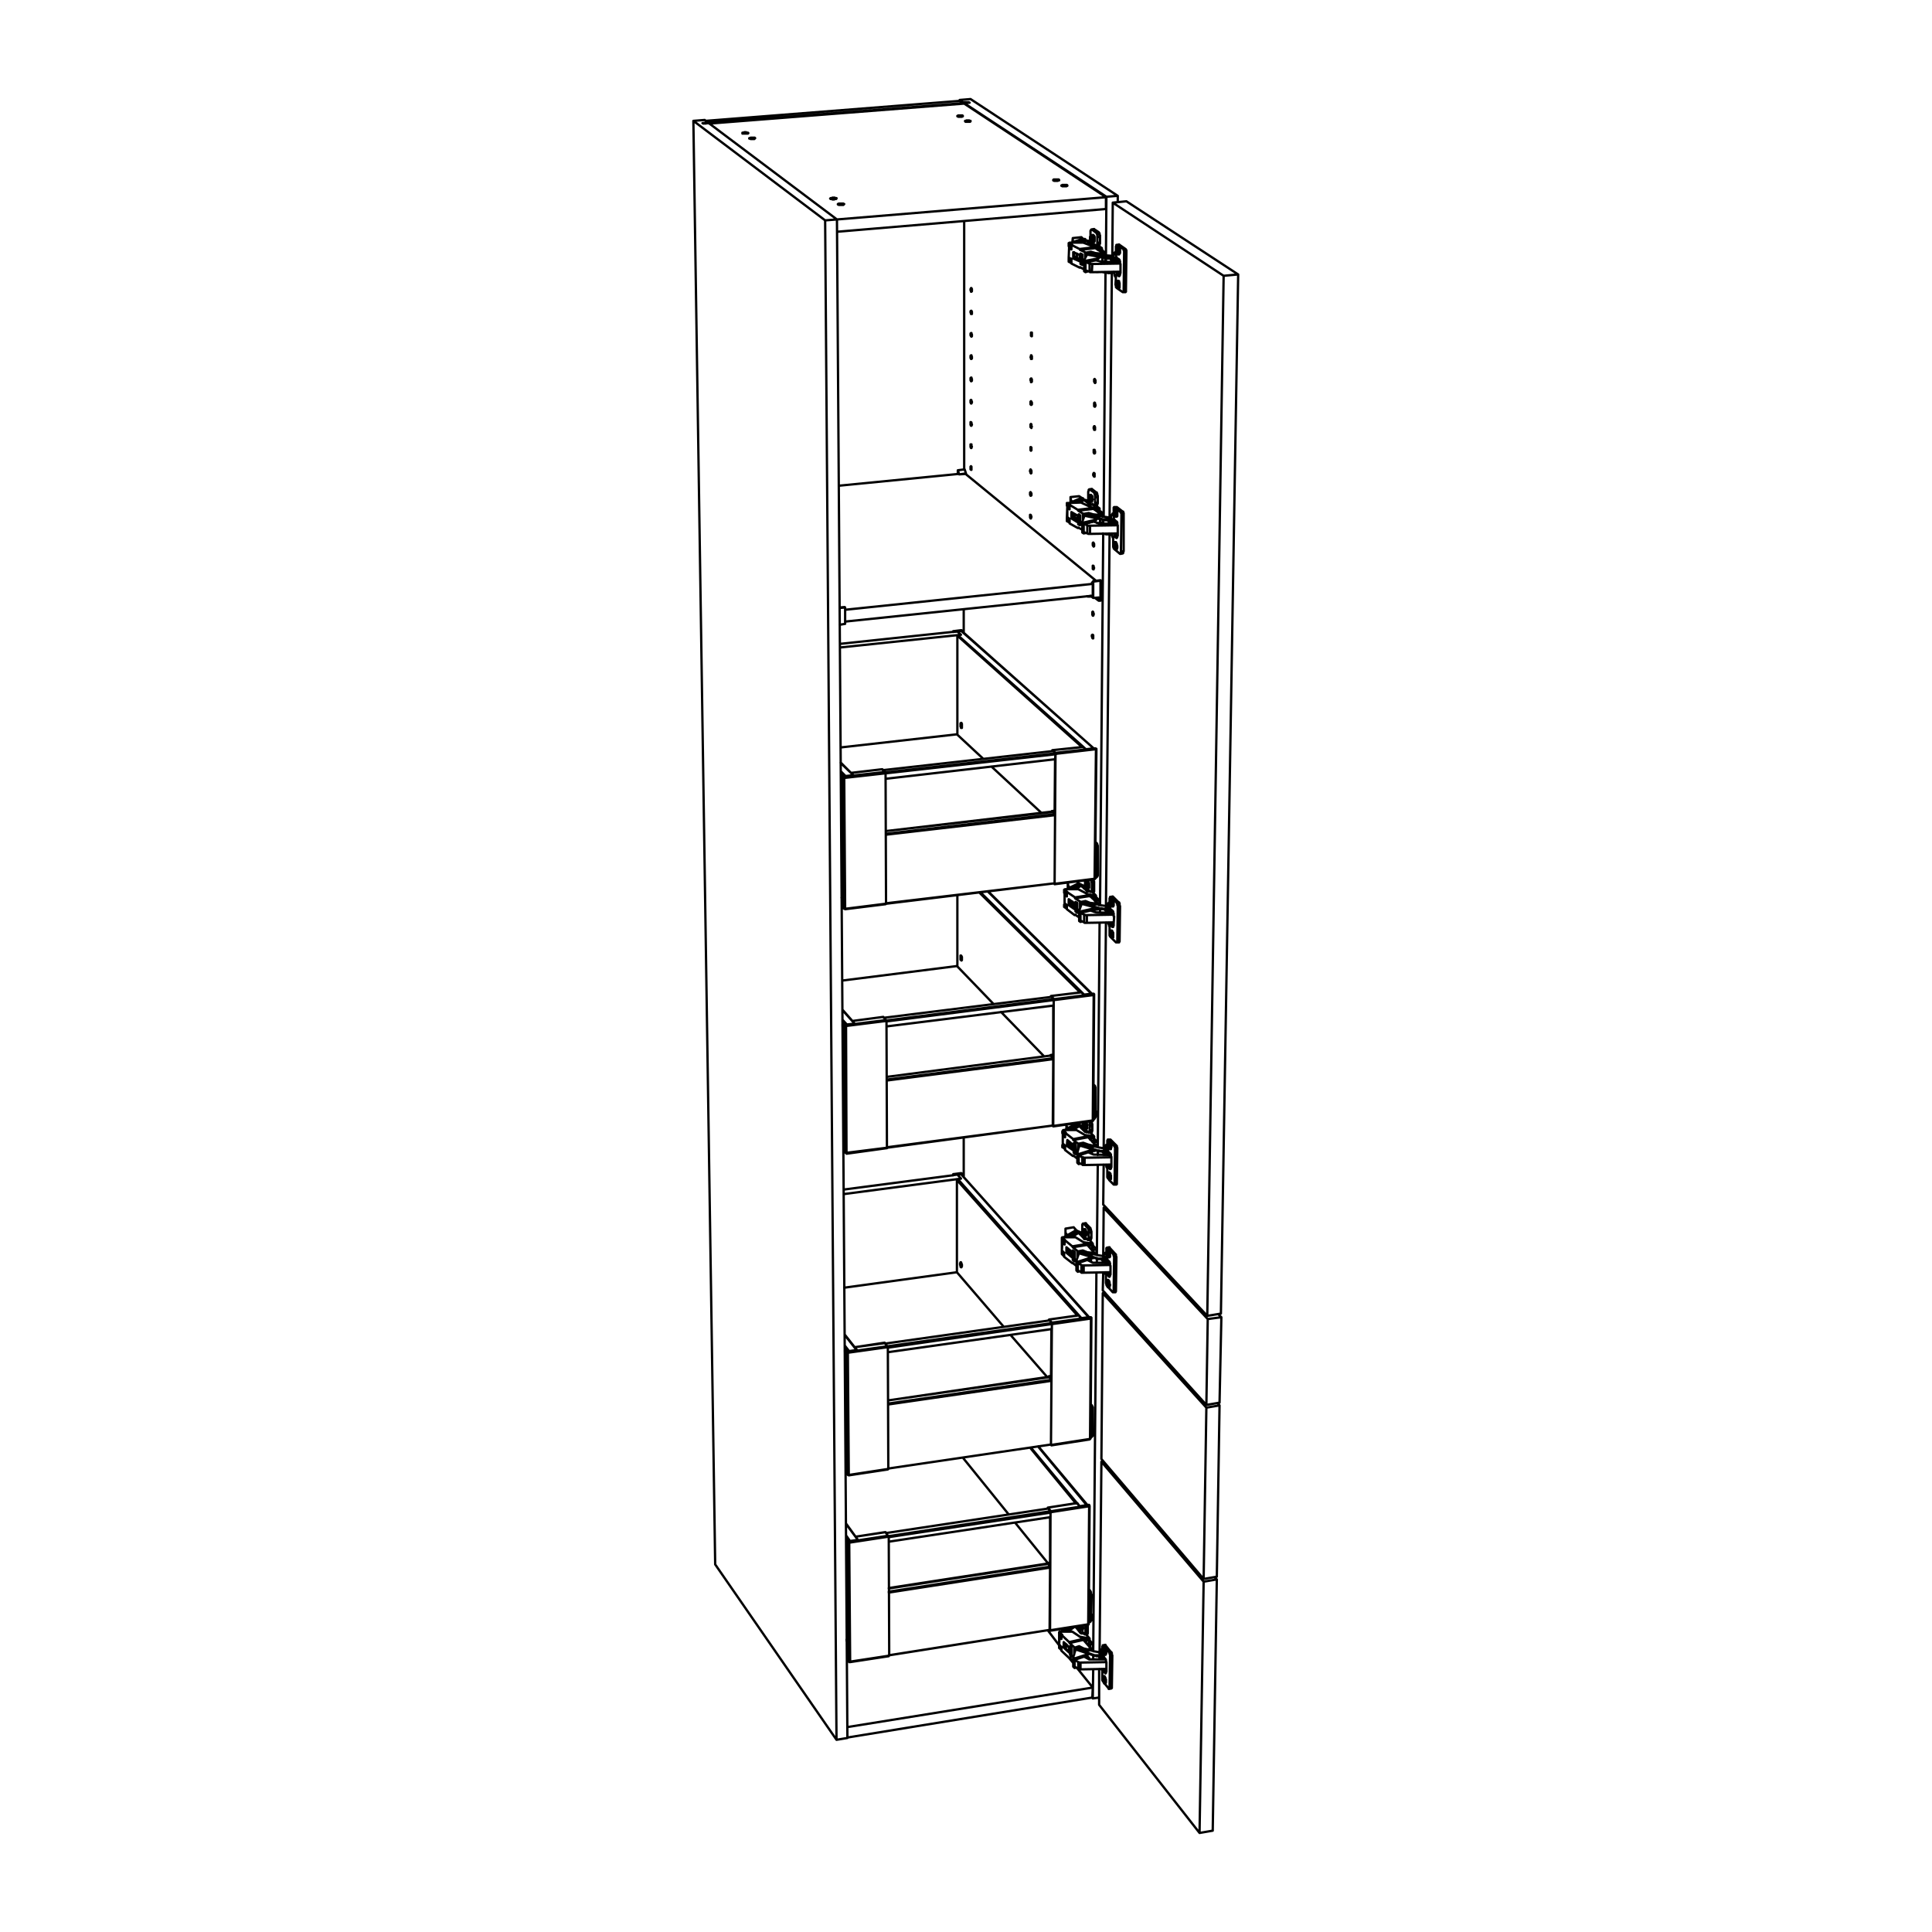 <?xml version="1.0" encoding="utf-8"?>
<!-- Generator: Adobe Illustrator 25.4.1, SVG Export Plug-In . SVG Version: 6.00 Build 0)  -->
<svg version="1.1" id="Lager_1" xmlns="http://www.w3.org/2000/svg" xmlns:xlink="http://www.w3.org/1999/xlink" x="0px" y="0px"
	 viewBox="0 0 425.2 425.2" style="enable-background:new 0 0 425.2 425.2;" xml:space="preserve">
<style type="text/css">
	.st0{fill:none;stroke:#000000;stroke-width:0.51;stroke-linecap:round;stroke-linejoin:round;stroke-miterlimit:10;}
</style>
<path class="st0" d="M184.8,133.8l1.2-0.1 M245.2,117.5l0.8-0.1 M245.2,114.5h0.2 M245.4,117.8h0.6 M245.7,118.4h0.1 M243.9,253.4
	L243.9,253.4 M244,256.5l0.6-0.1 M244.3,257.3l0.2-0.1 M245.8,60l0.8-0.1 M245.8,56.9h0.2 M245.9,60.3h0.6 M246.3,60.8L246.3,60.8
	 M242.9,367.4l0.4-0.1 M243.2,368.2h0.2 M243.8,280.2l0.6-0.1 M244.1,281l0.1-0.1 M244.4,200.1L244.4,200.1 M244.5,203.3l0.6-0.1
	 M244.8,204h0.2 M236.4,358.1V358 M239.4,53.2L239.4,53.2 M242.6,57.6v-0.9 M241.2,57.3v-0.2 M237.8,248.1v-0.2 M240.9,251.8v-0.5
	 M240.9,253.3v-0.2 M238.2,195.2V195 M241.3,198.6v-0.4 M241.3,200.2v-0.4 M238.9,110.3v-0.1 M242.1,113.1V113 M242.1,115.1v-0.8
	 M240.7,114.8v-0.1 M237.6,271.6v-0.2 M240.7,275.5V275 M240.6,276.9v-0.1 M236.9,358.3V358 M239.9,362.6v-0.7 M243.3,60L243.3,60
	 M244.1,117.5v-0.1 M242.8,117.5v-0.1 M240.1,249.4h0.1 M241.3,111.4L241.3,111.4 M240.1,277.5L240.1,277.5 M239.9,273h0.1
	 M239.4,364.1L239.4,364.1 M239.1,359.8h0.1 M240.6,196.5h0.1 M241.9,54.2L241.9,54.2 M240.2,218.7l-22.8-22.5 M215.8,196.4
	l22.8,22.5 M237.7,218.4l-22.2-22 M238.1,164.4l-27.4-24.5 M209.7,258.7v-0.1 M237.1,289.5l-26.5-29.8 M239.2,331.3l-10.7-12.9
	 M226.9,318.6l10.7,12.9 M236.8,330.9l-10.1-12.3 M185.7,198l-0.5-0.5 M185.7,195.5l-0.5-0.5 M185.2,195.3l0.5,0.5 M185.7,195.4
	l-0.5-0.5 M185.1,171.3l0.4,0.4 M185.5,171.4l-0.4-0.5 M185,167.9l2.8,2.7 M185.1,170.2l0.7,0.7 M186.1,170.8l-1-1 M186.5,322.6
	l-0.4-0.6 M186.5,320.2l-0.4-0.5 M186.1,320l0.4,0.5 M186.5,320.2l-0.4-0.6 M185.9,297.5l0.5,0.6 M186.3,297.8l-0.4-0.6
	 M185.9,293.8l2.6,3.3 M185.9,296.5l0.7,0.9 M186.9,297.4l-1-1.3 M186,251.8l-0.4-0.5 M186,249.4l-0.4-0.6 M185.6,249.1l0.4,0.5
	 M186,249.3l-0.4-0.5 M185.4,225.8l0.5,0.5 M185.9,226l-0.5-0.5 M185.4,222.3l2.7,3 M185.4,224.7l0.7,0.8 M186.4,225.5l-1-1.1
	 M186.8,363.7l-0.4-0.6 M186.8,361.4l-0.5-0.6 M186.3,361.1l0.5,0.6 M186.8,361.4l-0.5-0.6 M186.2,339.2l0.4,0.6 M186.6,339.5
	l-0.4-0.6 M186.2,335.4l2.6,3.5 M186.2,338.2l0.7,1 M187.1,339.2l-0.9-1.3 M241.4,192.5l-0.3-0.3 M240.3,315.7l-0.3-0.3
	 M240.9,245.7l-0.3-0.3 M239.9,356.5l-0.3-0.4 M185.6,199.6l-0.3-0.3 M186.4,324.2l-0.3-0.4 M186.6,365.3l-0.2-0.4 M185.9,253.4
	l-0.3-0.4 M240.4,246.6v0.1 M231.8,247.7L231.8,247.7 M231.2,232.3h0.1 M231.2,232.2l0.6-0.1 M240.6,246.5L240.6,246.5h-0.1v0.1
	 M240.7,219.1L240.7,219.1l0.1-0.1 M240.8,218.8h-0.1h-0.1 M231.3,219.3L231.3,219.3 M186.4,253.9v-0.1v-0.1 M186.1,253.6v0.1h0.1
	v0.1 M231.3,232.3l-36.1,4.7 M195.2,252.5l36.6-4.8 M195.2,237.6l36.6-4.7 M231.8,233.1l-36.6,4.7 M231.4,219.4l-36.9,4.6
	 M231.9,220.1l-36.8,4.7 M195,224.6l36.9-4.7 M240.9,193.4v0.1h-0.1 M232.1,194.4l0.1,0.1 M231.5,178.6h0.1 M231.6,178.5l0.5-0.1
	 M241,193.3L241,193.3h-0.1 M241.2,165L241.2,165h0.1 M241.2,164.8L241.2,164.8l-0.1-0.1 M231.6,165.3l0.1-0.1 M186,200.1L186,200.1
	h0.1V200 M185.8,199.9L185.8,199.9v0.1 M231.7,178.7l-36.7,4.2 M195,198.8l37.1-4.4 M195,183.5l37.1-4.3 M232.2,179.4l-37.2,4.3
	 M231.7,165.3l-37.4,4.2 M232.3,166l-37.4,4.2 M194.8,170l37.5-4.2 M239.8,316.7L239.8,316.7v0.1 M231.4,317.9L231.4,317.9
	 M230.8,303L230.8,303 M230.8,302.9l0.5-0.1 M240,316.6L240,316.6h-0.1 M240.1,290.2L240.1,290.2h0.1 M240.1,290L240.1,290l-0.1-0.1
	 M230.9,290.5L230.9,290.5 M186.8,324.7L186.8,324.7l0.1-0.1 M186.6,324.5L186.6,324.5v0.1 M230.9,303.1l-35.4,5.1 M195.5,323.2
	l35.9-5.3 M195.5,308.9l35.8-5.2 M231.4,303.9l-35.9,5.2 M231,290.6l-36.2,5.1 M231.5,291.4l-36.1,5.2 M195.3,296.3l36.2-5.1
	 M239.4,357.5L239.4,357.5v0.1 M231.1,358.7v0.1 M230.5,344.1h0.1 M230.6,344l0.5-0.1 M239.6,357.3L239.6,357.3v0.1h-0.1
	 M239.7,331.6h0.1v-0.1 M239.8,331.4L239.8,331.4l-0.1-0.1h-0.1 M230.6,331.9h0.1 M187.1,365.8L187.1,365.8v-0.1 M186.9,365.6v0.1
	 M230.6,344.2l-35,5.4 M195.7,364.3l35.4-5.6 M195.6,350.3l35.5-5.5 M231.1,345l-35.5,5.5 M230.7,332l-35.7,5.4 M231.2,332.9
	l-35.6,5.4 M195.5,338.1l35.7-5.5 M211.2,22v0.2 M211.9,22.6v-0.1 M212.3,22.5v0.1 M213.2,22.5v0.1 M211.2,22l0.7,0.5 M211.9,22.5
	h0.4 M212.3,22.5h0.9 M213.2,22.5l0.2,0.1 M213.4,22.6l-1.2,0.1 M246,43.1l-32.4-21.3 M213.6,21.8l-2.4,0.2 M240.5,373.8l1.4-0.2
	 M246,43.1v1.4 M243.5,43.3l2.5-0.2 M240.8,125l-0.1-0.1v-0.1v-0.1v-0.1l-0.1-0.1h-0.1v0.1v0.1v0.1v0.1v0.1v0.1v0.1l0.1,0.1h0.1
	v-0.1v-0.1L240.8,125 M227,113.8v-0.1l-0.1-0.1v-0.1v-0.1l-0.1-0.1h-0.1v0.1v0.1v0.1v0.1v0.1v0.1l0.1,0.1v0.1h0.1V114L227,113.8
	L227,113.8 M213.8,103.1V103v-0.1v-0.1v-0.1h-0.1v-0.1l-0.1,0.1v0.1v0.1v0.1v0.1v0.1v0.1h0.1v0.1h0.1v-0.1v-0.1V103.1 M241.1,89.2
	v-0.1l-0.1-0.2v-0.1v-0.1l-0.1-0.1l-0.1,0.1v0.1v0.1V89v0.1v0.1v0.1v0.1h0.1v0.1h0.1v-0.1v-0.1h0.1V89.2 M213.9,73.8v-0.1v-0.1
	l-0.1-0.1v-0.1v-0.1h-0.1l-0.1,0.1v0.1v0.1v0.1v0.1l0.1,0.1V74l0.1,0.1V74h0.1v-0.1V73.8 M227.1,83.8v-0.1v-0.1v-0.1l-0.1-0.1v-0.1
	h-0.1v0.1h-0.1v0.1v0.1v0.1l0.1,0.1v0.1V84v0.1h0.1l0.1-0.1V83.8L227.1,83.8 M241,94.3v-0.1v-0.1V94l-0.1-0.1v-0.1h-0.1v0.1
	l-0.1,0.1v0.1v0.1v0.1l0.1,0.1v0.1v0.1h0.1h0.1v-0.1V94.3L241,94.3 M227.1,78.7v-0.1v-0.1v-0.1l-0.1-0.1v-0.1h-0.1v0.1v0.1v0.1
	l-0.1,0.1l0.1,0.1v0.1v0.1V79h0.1h0.1v-0.1v-0.1V78.7 M213.9,68.8L213.9,68.8v-0.1v-0.1l-0.1-0.1v-0.1h-0.1l-0.1,0.1v0.1v0.1v0.1
	l0.1,0.1V69v0.1h0.1h0.1V69v-0.1V68.8 M227,103.9L227,103.9v-0.2v-0.1l-0.1-0.1v-0.1l-0.1-0.1v0.1l-0.1,0.1v0.1v0.1v0.1l0.1,0.1v0.1
	v0.1h0.1v0.1v-0.1h0.1V104V103.9 M227,98.9L227,98.9v-0.2v-0.1v-0.1l-0.1-0.1h-0.1v0.1v0.1v0.1v0.1v0.1V99v0.1h0.1v0.1l0.1-0.1V99
	V98.9 M213.9,88.5v-0.1l-0.1-0.1v-0.1v-0.1l-0.1-0.1v0.1h-0.1v0.1v0.1v0.1v0.1v0.1h0.1v0.1v0.1h0.1v-0.1l0.1-0.1V88.5 M240.9,104.6
	v-0.1v-0.1v-0.1v-0.1h-0.1v-0.1h-0.1v0.1l-0.1,0.1v0.1v0.2l0.1,0.1v0.1l0.1,0.1h0.1v-0.1v-0.1V104.6 M227.1,93.9l-0.1-0.1v-0.1v-0.1
	v-0.1v-0.1h-0.1v-0.1l-0.1,0.1v0.1v0.1v0.1v0.1v0.1V94l0.1,0.1l0.1,0.1v-0.1V94v-0.1H227.1 M213.9,78.7v-0.1v-0.1l-0.1-0.1v-0.1
	v-0.1h-0.1v0.1h-0.1v0.1v0.1v0.1v0.1v0.1h0.1v0.1V79h0.1v-0.1h0.1v-0.1V78.7 M227.1,88.8v-0.1v-0.1l-0.1-0.1v-0.1l-0.1-0.1v0.1h-0.1
	v0.1v0.1v0.1v0.1v0.1V89h0.1v0.1h0.1l0.1-0.1V88.8L227.1,88.8 M241,99.5v-0.1v-0.1l-0.1-0.1v-0.1V99h-0.1h-0.1v0.1v0.1v0.1v0.1v0.1
	v0.1l0.1,0.1v0.1h0.1v-0.1h0.1v-0.1V99.5 M213.9,83.6v-0.1v-0.1l-0.1-0.1v-0.1v-0.1h-0.1v0.1h-0.1v0.1v0.1v0.1v0.1v0.1l0.1,0.1v0.1
	h0.1l0.1-0.1v-0.1V83.6 M213.9,98.3l-0.1-0.1v-0.1V98v-0.1v-0.1h-0.1h-0.1v0.1V98v0.1v0.1v0.1v0.1l0.1,0.1v0.1h0.1v-0.1L213.9,98.3
	L213.9,98.3 M227,108.8v-0.1v-0.1l-0.1-0.1v-0.1l-0.1-0.1v0.1h-0.1v0.1v0.1v0.1v0.1v0.1l0.1,0.1v0.1h0.1l0.1-0.1V108.8L227,108.8
	 M240.8,120v-0.1v-0.1v-0.1l-0.1-0.1v-0.1l-0.1-0.1v0.1h-0.1v0.1v0.1v0.1v0.1v0.1l0.1,0.1v0.1h0.1v0.1v-0.1h0.1v-0.1V120
	 M213.9,93.4L213.9,93.4l-0.1-0.2v-0.1V93l-0.1-0.1h-0.1V93v0.1v0.1v0.1v0.1v0.1l0.1,0.1v0.1h0.1v-0.1l0.1-0.1V93.4 M241.1,84v-0.1
	v-0.1v-0.1l-0.1-0.1v-0.1l-0.1-0.1v0.1h-0.1v0.1v0.1v0.1v0.1V84l0.1,0.1v0.1l0.1,0.1l0.1-0.1v-0.1V84 M227.1,73.7v-0.1v-0.1v-0.1
	v-0.1v-0.1H227h-0.1v0.1v0.1v0.1v0.1v0.1v0.1v0.1h0.1V74h0.1v-0.1v-0.1V73.7 M213.9,63.9v-0.1v-0.1v-0.1l-0.1-0.1v-0.1h-0.1v0.1
	l-0.1,0.1v0.1v0.1v0.1l0.1,0.1v0.1v0.1h0.1l0.1-0.1V63.9L213.9,63.9 M240.7,135.2v-0.1V135l-0.1-0.1v-0.1v-0.1h-0.1v-0.1l-0.1,0.1
	v0.1v0.1v0.1v0.1v0.1v0.1l0.1,0.1v0.1h0.1v-0.1v-0.1h0.1V135.2 M240.6,140.2v-0.1V140v-0.1v-0.1h-0.1v-0.1h-0.1v0.1h-0.1v0.1v0.1
	v0.1l0.1,0.1v0.1v0.1l0.1,0.1h0.1v-0.1v-0.1V140.2 M240.4,373.6l0.1,0.2 M240.6,367.4l-0.1,6.4 M240.6,364.3v0.9 M241.3,280.1
	l-0.7,83.3 M241.4,277v0.9 M241.6,256.4l-0.2,19.8 M241.6,253.3v0.9 M242,203.1l-0.4,49.4 M242.1,200v0.8 M242.8,117.5l-0.7,81.7
	 M242.8,114.4v0.8 M243.3,60l-0.4,53.7 M243.4,56.8v0.8 M243.5,43.3l-0.1,12.9 M212.2,22.7l31.3,20.6 M212.1,250.3v8.6 M212.1,134.1
	v5.2 M212.2,48.7v54.6 M212.2,22.7v0.1 M155.8,27.1l-0.1-0.2 M155.5,27v0.1 M184.1,382.9l-26.7-38.6 M152.6,26.6l4.8,317.7
	 M155.1,26.4l0.6,0.5 M152.6,26.6l2.5-0.2 M181.6,48.5l-29-21.9 M156,27.1l28.2,21.2 M154.8,27.2l1.2-0.1 M154.6,27.1l0.2,0.1
	 M155.5,27l-0.9,0.1 M155.7,26.9l-0.2,0.1 M186.5,382.5l-2.4,0.4 M184.2,48.3l2.3,334.2 M184.2,48.3l-2.6,0.2 M181.6,48.5l2.5,334.4
	 M211.2,22.2l-55.9,4.4 M155.9,27.1l-0.2-0.2 M212,22.7l-0.8-0.5 M212.3,103.3L212.3,103.3 M212.6,104.2L212.6,104.2v0.1
	 M212.3,103.3l0.3,0.9 M211.1,104.4l1.5-0.2 M212.3,103.3l-1.5,0.2 M239.4,131.3h0.8 M241,131.6l0.8,0.6 M242.2,127.8v4.4
	 M241.8,131.5l-1.2,0.1 M241.8,132.2v-0.7 M242.2,132.2h-0.4 M242.2,127.7L242.2,127.7v0.1 M242.2,127.8l-1.6,0.2 M240.6,127.9
	l-0.3,0.4 M240.3,128.3L240.3,128.3 M240.3,128.4l0.2,0.1 M240.5,128.5v2.6 M240.4,131.1h0.1 M210.9,104.3L210.9,104.3 M210.9,104.3
	l0.2,0.1 M211.1,104.4L211.1,104.4 M211.1,104.4l-0.3-0.9 M210.8,103.5L210.8,103.5 M210.8,104.3v-0.8 M239.4,131.3l-0.2-0.1
	 M239.5,131.2l-0.1,0.1 M240,131.1l0.6,0.5 M240.6,131.6V128 M240.6,128L240.6,128v-0.1 M186,137.3v-3.6 M184.8,137.5l1.2-0.2
	 M185.9,133.6L185.9,133.6l0.1,0.1 M245.6,114.7v0.6 M245.6,114.7L245.6,114.7 M245.6,114.7L245.6,114.7 M244.8,114.6L244.8,114.6
	v0.1 M244.8,114.4v0.2 M244.8,114.6L244.8,114.6 M244.8,114.4v0.2 M244.8,114.6L244.8,114.6l0.1,0.1 M245.4,114.6h0.1 M244.9,114.7
	h0.1 M245.6,114.7L245.6,114.7 M245.6,114.7v0.6 M245,118.5v-0.1l-0.1-0.1l-0.1-0.3l-0.1-0.2l-0.1-0.2v-0.1 M245.6,118L245.6,118
	h-0.1 M245.2,117.5h0.1v0.1v0.1v0.1h0.1 M245.2,117.4v0.1 M245.4,120.8L245.4,120.8 M245.2,120h0.1 M245.4,120.2h0.1 M245.4,120h0.1
	 M245.4,120.3l0.2-0.1 M245.3,120L245.3,120 M245.3,120l0.2,0.2 M245.5,120.2L245.5,120.2 M245.6,120.2l0.1,0.1 M245.4,117.8
	l0.2,0.2 M245.2,118h0.4 M245.4,120l-0.2-0.1 M245.4,119.5v0.5 M245.5,119.5h-0.1 M245.5,120.1v-0.6 M245.7,120.3l-0.2-0.2
	 M245.7,120.4L245.7,120.4L245.7,120.4 M245.4,120.3l0.3,0.1 M245.4,120.8v-0.5 M245.4,120.8L245.4,120.8 M245.4,120.2v0.6
	 M245.2,120l0.2,0.2 M245.2,119.9L245.2,119.9v0.1 M245.1,119.9v0.2v0.1l0.1,0.2v0.1v0.1l0.1,0.1v0.1l0.1,0.1v0.1h0.1h0.1v-0.1v-0.1
	h0.1v-0.2v-0.1v-0.1v-0.2v-0.1V120l-0.1-0.2v-0.1v-0.1l-0.1-0.1v-0.1l-0.1-0.1h-0.1l-0.1,0.1v0.1l-0.1,0.2V119.9L245.1,119.9
	 M244.5,114.1V114v-0.1v-0.1 M244.5,114.1L244.5,114.1 M244.5,114.1L244.5,114.1 M245.1,114.6l-0.6-0.5 M245.2,114.5L245.2,114.5
	v0.1h-0.1 M245.3,114.4l-0.1,0.1 M244.5,113.8v-0.2l0.1-0.1l0.1-0.2l0.1-0.1v-0.1l0.1-0.1h0.1l0.1-0.1 M245.7,111.6h0.1
	 M245.3,112.8L245.3,112.8 M245.5,113l0.1-0.1 M245.5,113.5L245.5,113.5 M247.1,121.8L247.1,121.8l0.1-0.1v-0.1v-0.1l0.1-0.2
	 M245.5,112.8L245.5,112.8 M245.5,113h0.2 M245.4,112.8L245.4,112.8 M245.4,112.8l0.2,0.1 M245.6,112.9v0.1 M245.7,113L245.7,113
	 M245.8,113.1V113v-0.2l-0.1-0.1v-0.1v-0.2l-0.1-0.1v-0.1v-0.1h-0.1h-0.1h-0.1v0.1l-0.1,0.1v0.1v0.1v0.2v0.1v0.2v0.1l0.1,0.1v0.2
	v0.1l0.1,0.1v0.1h0.1h0.1h0.1v-0.1v-0.1l0.1-0.1v-0.1V113.1 M245.3,112.6v0.1v0.1 M245.5,112.8l-0.2-0.2 M245.5,112.2v0.6
	 M245.5,112.3L245.5,112.3v-0.1 M245.5,112.8v-0.5 M245.7,113l-0.2-0.2 M245.7,113.2v-0.1V113 M245.5,113l0.2,0.2 M245.5,113.6V113
	 M245.5,113.5L245.5,113.5v0.1 M245.5,113v0.5 M245.3,112.8l0.2,0.2 M245.8,111.6l1.3,1 M245.3,111.6h0.5 M247.3,121.3v-7.9
	 M247.3,121.3l-0.6,0.1 M247.3,113.4l-0.5,0.1 M247.3,113.4L247.3,113.4v-0.2V113v-0.1l-0.1-0.1v-0.1v-0.1h-0.1 M247.1,112.6
	l-0.5,0.1 M246.5,121.9l-1.3-1.1 M246.5,121.9h0.1v-0.1h0.1v-0.1v-0.1v-0.1v-0.1 M246.7,121.4l0.1-7.9 M246.8,113.5v-0.1v-0.2v-0.1
	V113l-0.1-0.1v-0.1l-0.1-0.1 M245.3,111.6l1.3,1.1 M245.1,112.1V112v-0.1v-0.1v-0.1l0.1-0.1h0.1 M245.1,113.6v-1.5 M245.3,114.4
	h-0.1v-0.1v-0.1l-0.1-0.1V114v-0.1v-0.2v-0.1 M245.7,114.8l-0.4-0.4 M245.9,115.1V115h-0.1v-0.1v-0.1h-0.1 M246,115.9L246,115.9
	v-0.2v-0.1l-0.1-0.1v-0.1v-0.1v-0.1v-0.1 M246,116.1L246,116.1V116v-0.1 M246,117.6v-1.5 M246,117.7L246,117.7v-0.1 M245.8,118.3
	l0.1-0.1v-0.1V118l0.1-0.1v-0.1v-0.1 M245.7,118.4L245.7,118.4h0.1v-0.1 M245.2,118l0.5,0.4 M245,118.5v-0.1v-0.1v-0.1l0.1-0.1V118
	h0.1 M245,120v-1.5 M245.2,120.8L245.2,120.8l-0.1-0.1v-0.1v-0.1l-0.1-0.1v-0.1v-0.2V120 M245.7,121L245.7,121v-0.1h0.1v-0.1v-0.1
	l0.1-0.1v-0.1v-0.1 M245.9,120.4v-0.2v-0.1l-0.1-0.2v-0.1v-0.1l-0.1-0.1v-0.1l-0.1-0.1v-0.1h-0.1 M245.7,113.7L245.7,113.7h0.1
	l0.1-0.1v-0.1v-0.1v-0.1v-0.2 M245.9,113.1V113v-0.2v-0.1v-0.2l-0.1-0.1v-0.1v-0.1l-0.1-0.1l-0.1-0.1 M244.2,253.8v0.4 M243.5,253.3
	L243.5,253.3 M243.5,253.2L243.5,253.2 M243.5,253.3L243.5,253.3 M243.5,253.2L243.5,253.2 M243.5,253.3L243.5,253.3v0.1h0.1
	 M243.6,253.4L243.6,253.4 M244.3,253.8v0.4 M243.7,257.1l-0.1-0.1l-0.1-0.2v-0.2l-0.1-0.3 M244.2,256.8v-0.1 M243.9,256.3
	L243.9,256.3v0.1h0.1v0.1 M244,259.4h0.1 M243.8,258.7h0.2 M244,258.9h0.2 M244,258.8l0.1-0.1 M244.1,259l0.1-0.1 M244.1,258.8
	L244.1,258.8 M244.2,258.9v0.1 M244,256.5l0.2,0.3 M243.9,256.8h0.3 M244,258.8l-0.2-0.3 M244,258.2v0.6 M244.1,258.3L244.1,258.3
	v-0.1H244 M244.1,258.8v-0.5 M244.3,259l-0.2-0.2 M244.3,259.2L244.3,259.2v-0.1V259 M244.1,259l0.2,0.2 M244.1,259.5V259
	 M244,259.4L244,259.4h0.1v0.1 M244,258.9v0.5 M243.8,258.7l0.2,0.2 M243.8,258.5L243.8,258.5v0.2 M243.8,258.6v0.1v0.1v0.2v0.1
	l0.1,0.1v0.2l0.1,0.1l0.1,0.1l0.1,0.1v-0.1h0.1v-0.1v-0.1v-0.1v-0.1V259v-0.1v-0.2v-0.1v-0.1l-0.1-0.1v-0.1l-0.1-0.1v-0.1H244h-0.1
	v0.1h-0.1v0.1v0.1V258.6 M243.2,252.8L243.2,252.8L243.2,252.8v-0.2 M243.2,252.9L243.2,252.9v-0.1 M243.2,252.9L243.2,252.9
	 M243.7,253.5l-0.5-0.6 M243.9,253.4L243.9,253.4v0.1h-0.1h-0.1 M243.9,253.4L243.9,253.4 M243.2,252.6v-0.2l0.1-0.1l0.1-0.2V252
	h0.1l0.1-0.1h0.1 M244.3,250.8L244.3,250.8 M243.9,252h0.1 M244.1,252.2h0.1 M244.1,252.7h0.1 M245.7,260.7L245.7,260.7l0.1-0.1
	v-0.1v-0.1v-0.1 M244.1,252h0.1 M244.2,252.2h0.1 M244.1,252l0.1,0.1 M244.3,252.2L244.3,252.2 M244.4,252.4v-0.1v-0.1V252v-0.1
	l-0.1-0.1v-0.2l-0.1-0.1l-0.1-0.1l-0.1-0.1v0.1h-0.1v0.1v0.1v0.1l-0.1,0.1l0.1,0.2v0.1v0.2v0.1v0.1l0.1,0.1v0.1l0.1,0.1v0.1h0.1h0.1
	v-0.1h0.1v-0.1v-0.1V252.4 M243.9,251.8v0.1v0.1 M244.1,252l-0.2-0.2 M244.1,251.5v0.5 M244.2,251.6L244.2,251.6h-0.1v-0.1
	 M244.2,252.1v-0.5 M244.4,252.3l-0.2-0.2 M244.4,252.4L244.4,252.4v-0.1 M244.2,252.2l0.2,0.2 M244.2,252.8v-0.6 M244.1,252.7
	L244.1,252.7L244.1,252.7l0.1,0.1 M244.1,252.2v0.5 M243.9,252l0.2,0.2 M244.4,250.8l1.3,1.3 M244,250.9l0.4-0.1 M245.8,260.3
	l0.1-7.4 M245.8,260.3h-0.5 M245.9,252.9l-0.5,0.1 M245.9,252.9v-0.1v-0.1v-0.1l-0.1-0.2v-0.1v-0.1h-0.1v-0.1 M245.7,252.1l-0.5,0.1
	 M244,259.5l-0.1-0.1 M245.1,260.7l-1-1 M245.1,260.7h0.1h0.1v-0.1v-0.1v-0.1v-0.1 M245.3,260.3l0.1-7.3 M245.4,253v-0.1v-0.1v-0.2
	v-0.1l-0.1-0.1v-0.1l-0.1-0.1 M244,250.9l1.2,1.3 M243.7,251.2v-0.1V251l0.1-0.1v-0.1h0.1l0.1,0.1 M243.7,252.6v-1.4 M243.9,253.5
	v-0.1l-0.1-0.1v-0.1v-0.1l-0.1-0.1v-0.1v-0.2v-0.1 M244.4,253.9l-0.5-0.4 M244.5,254.2L244.5,254.2v-0.1l-0.1-0.1v-0.1 M244.6,255
	v-0.1v-0.1v-0.1v-0.1l-0.1-0.1v-0.1v-0.1v-0.1 M244.6,255.2L244.6,255.2v-0.1V255 M244.6,256.6v-1.4 M244.6,256.7L244.6,256.7v-0.1
	 M244.5,257.2L244.5,257.2v-0.1V257l0.1-0.1v-0.1v-0.1 M244.3,257.3L244.3,257.3L244.3,257.3l0.2-0.1 M243.9,256.8l0.4,0.5
	 M243.7,257.2V257v-0.1v-0.1h0.1h0.1 M243.7,258.5v-1.3 M243.9,259.4l-0.1-0.1v-0.1l-0.1-0.1V259v-0.1v-0.1v-0.1v-0.2 M244.3,259.6
	L244.3,259.6L244.3,259.6l0.2-0.1v-0.1v-0.1v-0.2 M244.5,259.1L244.5,259.1v-0.2v-0.2l-0.1-0.1v-0.1v-0.2l-0.1-0.1l-0.1-0.1
	l-0.1-0.1 M244.4,252.9L244.4,252.9h0.1v-0.1v-0.1l0.1-0.2v-0.1 M244.6,252.4v-0.1l-0.1-0.2V252v-0.1v-0.2l-0.1-0.1v-0.1l-0.1-0.1
	l-0.1-0.1 M246.2,57.2v0.5 M246.1,57.2L246.1,57.2h0.1 M246.2,57.2L246.2,57.2 M245.4,57.1L245.4,57.1v0.1 M245.4,56.9v0.2
	 M245.4,57.1L245.4,57.1 M245.4,56.9v0.2 M245.5,57.2L245.5,57.2 M245.4,57.1v0.1 M246,57.2h0.1 M245.5,57.2L245.5,57.2 M246.1,57.2
	L246.1,57.2h0.1 M246.2,57.2v0.5 M246.4,57.3L246.4,57.3L246.4,57.3 M245.6,61.1l-0.1-0.1l-0.1-0.2l-0.1-0.2v-0.2l-0.1-0.3V60
	 M246.2,60.5h-0.1 M245.8,60L245.8,60v0.1v0.1h0.1v0.1 M245.8,59.8V60 M245.9,63.3h0.1 M245.7,62.6h0.2 M246,62.7h0.1 M246,62.5
	L246,62.5 M246,62.8l0.2-0.1 M245.9,62.5L245.9,62.5v0.1 M245.9,62.6l0.2,0.1 M246.1,62.7L246.1,62.7 M246.2,62.7v0.1 M245.9,60.3
	l0.3,0.2 M245.8,60.5h0.4 M246,62.5l-0.3-0.1 M246,62v0.5 M246,62L246,62 M246,62.6V62 M246.2,62.7l-0.2-0.1 M246.2,62.9L246.2,62.9
	v-0.1v-0.1 M246,62.8l0.2,0.1 M246,63.3v-0.5 M245.9,63.3h0.1 M246,62.7l-0.1,0.6 M245.7,62.6l0.3,0.1 M245.7,62.4L245.7,62.4
	L245.7,62.4v0.2 M245.7,62.4v0.2v0.1v0.2V63l0.1,0.2v0.1l0.1,0.1l0.1,0.1h0.1l0.1-0.1v-0.1v-0.1l0.1-0.1V63v-0.1v-0.2v-0.1l-0.1-0.2
	v-0.1v-0.2l-0.1-0.1v-0.1H246v-0.1h-0.1h-0.1v0.1V62l-0.1,0.1v0.1v0.1V62.4 M245,56.6v-0.1v-0.1v-0.1 M245,56.6L245,56.6 M245.6,57
	l-0.4-0.3 M245.8,56.9L245.8,56.9l-0.1,0.1v0.1l-0.1-0.1 M245.8,56.8v0.1 M245,56.3l0.1-0.2l0.1-0.2v-0.1l0.1-0.2l0.1-0.1l0.1-0.1
	h0.1v-0.1 M246.3,53.8L246.3,53.8l0.1,0.1 M245.8,55.1h0.2 M246,55.2h0.2 M246,55.8h0.1 M247.7,64.3L247.7,64.3v-0.1h0.1v-0.1V64
	v-0.1v-0.2 M246,55.1h0.1 M246.1,55.3h0.1 M246,55L246,55v0.1 M246,55.1l0.2,0.1 M246.2,55.2v0.1 M246.2,55.3h0.1 M246.4,55.4v-0.2
	l-0.1-0.1v-0.2v-0.1v-0.1l-0.1-0.2l-0.1-0.1v-0.1H246h-0.1v0.1l-0.1,0.1v0.1v0.1v0.1V55v0.1v0.2v0.1v0.1l0.1,0.2v0.1v0.1L246,56h0.1
	h0.1v-0.1h0.1v-0.1v-0.2L246.4,55.4L246.4,55.4 M245.8,54.9L245.8,54.9L245.8,54.9v0.2 M246,55.1l-0.2-0.2 M246,54.5v0.6
	 M246.1,54.5L246.1,54.5H246 M246.1,55.1v-0.6 M246.3,55.2l-0.2-0.1 M246.3,55.4L246.3,55.4v-0.1v-0.1 M246.1,55.3l0.2,0.1
	 M246.1,55.8v-0.5 M246,55.8L246,55.8h0.1 M246,55.2v0.6 M245.8,55.1l0.2,0.1 M246.4,53.9l1.3,0.9 M245.9,53.9h0.5 M247.8,63.7
	l0.1-8.1 M247.8,63.7l-0.5,0.1 M247.9,55.6h-0.5 M247.9,55.6v-0.1v-0.2v-0.1v-0.1l-0.1-0.1v-0.1l-0.1-0.1 M247.7,54.8h-0.5
	 M247.1,64.3l-1.3-0.9 M247.1,64.3L247.1,64.3h0.1l0.1-0.1v-0.1V64v-0.1v-0.1 M247.3,63.8l0.1-8.2 M247.4,55.6v-0.1v-0.1v-0.2
	l-0.1-0.1V55v-0.1l-0.1-0.1 M245.9,53.9l1.3,0.9 M245.6,54.4v-0.1v-0.1l0.1-0.1V54v-0.1h0.1h0.1 M245.6,56v-1.6 M245.8,56.8v-0.1
	h-0.1v-0.1v-0.1l-0.1-0.1v-0.2v-0.1V56 M246.3,57.1l-0.5-0.3 M246.4,57.4v-0.1v-0.1l-0.1-0.1 M246.6,58.2v-0.1l-0.1-0.1v-0.1v-0.1
	v-0.1v-0.1v-0.1l-0.1-0.1 M246.6,58.4L246.6,58.4v-0.1v-0.1 M246.6,59.9v-1.5 M246.6,60.1L246.6,60.1V60v-0.1 M246.4,60.7
	L246.4,60.7v-0.1l0.1-0.1v-0.1v-0.1v-0.1l0.1-0.1 M246.3,60.8L246.3,60.8L246.3,60.8l0.1-0.1 M245.8,60.5l0.5,0.3 M245.6,61
	L245.6,61v-0.2v-0.1v-0.1l0.1-0.1h0.1 M245.5,62.6l0.1-1.6 M245.8,63.4l-0.1-0.1l-0.1-0.1v-0.1V63v-0.2l-0.1-0.1v-0.1 M246.2,63.5
	L246.2,63.5h0.1v-0.1l0.1-0.1v-0.1v-0.1V63v-0.2 M246.4,62.8v-0.1v-0.2v-0.1v-0.1l-0.1-0.2V62v-0.1h-0.1v-0.1h-0.1 M246.3,56
	L246.3,56L246.3,56L246.3,56l0.1-0.2l0.1-0.1v-0.1v-0.1v-0.1 M246.5,55.4v-0.2v-0.1v-0.2l-0.1-0.1v-0.2v-0.1l-0.1-0.1l-0.1-0.1h-0.1
	 M243.1,365.1L243.1,365.1 M243.1,365.1l-0.1,0.1 M243.1,365.2v-0.1 M243.1,364.9v0.2 M243.2,365.1h-0.1 M242.4,364.1L242.4,364.1
	v0.1 M242.4,364.1L242.4,364.1 M242.4,364.2v-0.1 M242.4,364.1v0.1 M242.4,364.2h0.1 M243.2,365v0.1 M243.2,365.1L243.2,365.1v0.1
	h-0.1 M243.1,365.2H243 M242.6,367.8v-0.1l-0.1-0.2l-0.1-0.2 M243.2,367.6h-0.1 M242.9,367.3L242.9,367.3v0.1 M242.9,370.2h0.1
	 M242.8,369.5L242.8,369.5 M243,369.7h0.1 M243,369.6L243,369.6 M243,369.8h0.1 M243,369.6L243,369.6 M243.1,369.8L243.1,369.8
	 M242.9,367.4l0.3,0.2 M242.8,367.7l0.4-0.1 M243,369.6l-0.2-0.2 M243,369.1v0.5 M243,369.2L243,369.2v-0.1 M243,369.7v-0.5
	 M243.2,369.9l-0.2-0.2 M243.2,370.1V370v-0.1 M243,369.8l0.2,0.3 M243,370.3v-0.5 M242.9,370.2h0.1v0.1 M243,369.7l-0.1,0.5
	 M242.8,369.5l0.2,0.2 M242.8,369.4L242.8,369.4L242.8,369.4 M242.7,369.4L242.7,369.4v0.2v0.2l0.1,0.1v0.1v0.1l0.1,0.1v0.1l0.1,0.1
	v0.1h0.1h0.1v-0.1v-0.1v-0.1l0.1-0.1v-0.2l-0.1-0.1v-0.1v-0.2v-0.1l-0.1-0.1v-0.1l-0.1-0.1V369h-0.1v-0.1l-0.1,0.1v0.1h-0.1v0.1
	V369.4 M242.1,363.7v-0.1v-0.1 M242.1,363.7L242.1,363.7 M242.1,363.7L242.1,363.7 M242.7,364.4l-0.6-0.7 M242.8,364.4L242.8,364.4
	L242.8,364.4l-0.1,0.1v-0.1 M242.1,363.5l0.1-0.2v-0.1l0.1-0.1l0.1-0.1h0.1h0.1 M243.2,362h0.1v0.1 M242.8,363.2L242.8,363.2
	 M243,363.4h0.1 M243,363.9h0.1 M244.6,371.6L244.6,371.6v-0.1h0.1v-0.1v-0.1 M243,363.3h0.1 M243.1,363.5h0.1 M243.1,363.3
	L243.1,363.3 M243.2,363.5L243.2,363.5 M243.3,363.7v-0.1v-0.1v-0.2v-0.1l-0.1-0.1V363l-0.1-0.1v-0.1v-0.1H243v-0.1h-0.1l-0.1,0.1
	v0.1v0.1v0.2v0.1v0.1v0.2v0.1l0.1,0.1v0.1v0.1l0.1,0.1v0.1l0.1,0.1h0.1v-0.1l0.1-0.1v-0.1V363.7 M242.8,363.1L242.8,363.1v0.1
	 M243,363.3l-0.2-0.2 M243,362.8v0.5 M243.1,362.9L243.1,362.9l-0.1-0.1 M243.1,363.4v-0.5 M243.3,363.6l-0.2-0.2 M243.3,363.7
	L243.3,363.7v-0.1 M243.1,363.5l0.2,0.2 M243.1,364v-0.5 M243,363.9L243,363.9L243,363.9l0.1,0.1 M243,363.4v0.5 M242.8,363.2
	l0.2,0.2 M243.3,362.1l1.2,1.5 M242.9,362.1h0.4 M244.7,371.3l0.1-6.9 M244.7,371.3h-0.5 M244.8,364.4l-0.5,0.1 M244.8,364.4v-0.1
	l-0.1-0.1V364v-0.1v-0.1l-0.1-0.1v-0.1h-0.1 M244.5,363.6h-0.4 M242.9,370.2l-0.1-0.1 M244,371.6l-0.9-1.1 M244,371.6v0.1h0.1
	l0.1-0.1v-0.1v-0.1v-0.1 M244.2,371.3l0.1-6.8 M244.3,364.5v-0.2v-0.1v-0.1l-0.1-0.1v-0.1v-0.1l-0.1-0.1v-0.1 M242.9,362.1l1.2,1.5
	 M242.6,362.4l0.1-0.1v-0.1v-0.1h0.1h0.1 M242.6,363.7v-1.3 M242.8,364.6v-0.1v-0.1l-0.1-0.1v-0.1v-0.1V364l-0.1-0.2v-0.1
	 M243.3,365.1l-0.5-0.5 M243.4,365.4L243.4,365.4v-0.1l-0.1-0.1v-0.1 M243.5,366.2v-0.1V366v-0.1v-0.1l-0.1-0.1v-0.1v-0.1v-0.1
	 M243.5,366.3L243.5,366.3v-0.1 M243.5,367.6v-1.3 M243.5,367.7L243.5,367.7v-0.1 M243.4,368.2L243.4,368.2v-0.1V368l0.1-0.1v-0.1
	v-0.1 M243.2,368.2h0.1v0.1v-0.1h0.1 M242.8,367.7l0.4,0.5 M242.6,368L242.6,368v-0.2v-0.1h0.1v-0.1l0.1,0.1 M242.6,369.3V368
	 M242.8,370.1V370h-0.1v-0.1l-0.1-0.1v-0.2v-0.1v-0.1v-0.1 M243.3,370.5L243.3,370.5L243.3,370.5l0.1-0.2v-0.1v-0.1V370 M243.4,370
	L243.4,370v-0.2v-0.2l-0.1-0.1v-0.1v-0.1l-0.1-0.2l-0.1-0.1v-0.1H243 M243.3,364.2L243.3,364.2l0.1-0.1V364v-0.1l0.1-0.1v-0.1
	 M243.5,363.7v-0.1l-0.1-0.1v-0.2v-0.1v-0.1l-0.1-0.2v-0.1l-0.1-0.1v-0.1h-0.1 M244,277.5v0.4 M243.3,277L243.3,277 M243.3,276.9
	v0.1 M243.3,277L243.3,277 M243.3,276.9v0.1 M243.3,277L243.3,277L243.3,277L243.3,277 M243.4,277.1L243.4,277.1 M244,277.6v0.3
	 M243.4,280.7v-0.1l-0.1-0.2l-0.1-0.2V280 M244,280.4L244,280.4h-0.1 M243.7,280L243.7,280l0.1,0.1v0.1 M243.8,283.1L243.8,283.1
	 M243.6,282.4h0.1 M243.8,282.6L243.8,282.6 M243.8,282.4L243.8,282.4 M243.9,282.6h0.1 M243.8,282.4l0.1,0.1 M244,282.6L244,282.6
	 M243.8,280.2l0.2,0.2 M243.7,280.5l0.3-0.1 M243.8,282.4l-0.2-0.2 M243.8,281.9v0.5 M243.9,282L243.9,282L243.9,282l-0.1-0.1
	 M243.9,282.5V282 M244.1,282.7l-0.2-0.2 M244.1,282.9v-0.1v-0.1 M243.9,282.6l0.2,0.3 M243.9,283.2v-0.6 M243.8,283.1L243.8,283.1
	l0.1,0.1 M243.8,282.6v0.5 M243.6,282.4l0.2,0.2 M243.6,282.2L243.6,282.2v0.1v0.1 M243.6,282.2v0.2v0.1v0.1v0.2v0.1l0.1,0.1v0.1
	l0.1,0.1v0.1h0.1h0.1v-0.1h0.1v-0.1V283v-0.2v-0.1v-0.1v-0.2v-0.1l-0.1-0.1v-0.1l-0.1-0.1v-0.1l-0.1-0.1l-0.1-0.1v0.1h-0.1v0.1v0.1
	v0.1V282.2 M243,276.5l-0.1-0.1v-0.1 M243,276.5L243,276.5 M243,276.6L243,276.6 M243.5,277.2l-0.5-0.6 M243.6,277.1L243.6,277.1
	v0.1h-0.1 M242.9,276.3l0.1-0.2l0.1-0.1v-0.2h0.1l0.1-0.1l0.1-0.1h0.1 M244.1,274.5L244.1,274.5h0.1v0.1 M243.7,275.7h0.1
	 M243.9,276l0.1-0.1 M243.9,276.5L243.9,276.5 M245.4,284.4h0.1v-0.1l0.1-0.1v-0.1V284 M243.9,275.8L243.9,275.8 M243.9,276h0.1
	 M243.9,275.8L243.9,275.8 M244,276L244,276 M244.2,276.2v-0.1v-0.2l-0.1-0.1v-0.1v-0.2l-0.1-0.1v-0.1v-0.1h-0.1v-0.1h-0.1h-0.1v0.1
	v0.1l-0.1,0.1v0.1v0.1v0.1v0.2l0.1,0.1v0.2v0.1l0.1,0.1v0.1v0.1h0.1v0.1h0.1h0.1v-0.1v-0.1l0.1-0.1v-0.1V276.2 M243.7,275.6
	L243.7,275.6v0.1 M243.9,275.8l-0.2-0.2 M243.9,275.3v0.5 M243.9,275.4v-0.1 M243.9,275.9v-0.5 M244.1,276.1l-0.2-0.2 M244.1,276.2
	L244.1,276.2v-0.1 M243.9,276l0.2,0.2 M243.9,276.5V276 M243.9,276.5L243.9,276.5 M243.9,276v0.5 M243.7,275.7l0.2,0.3 M244.2,274.6
	l1.2,1.3 M243.7,274.6h0.5 M245.6,284l0.1-7.3 M245.6,284h-0.5 M245.7,276.7l-0.5,0.1 M245.7,276.7v-0.1l-0.1-0.1v-0.1v-0.1v-0.2
	l-0.1-0.1l-0.1-0.1 M245.4,275.9L245,276 M243.7,283.1l-0.1-0.1 M244.9,284.4l-1-1.1 M244.9,284.4L244.9,284.4h0.1l0.1-0.1v-0.1V284
	 M245.1,284l0.1-7.2 M245.2,276.8v-0.1v-0.1l-0.1-0.2v-0.1v-0.1l-0.1-0.1V276 M243.7,274.6l1.3,1.4 M243.5,275v-0.1v-0.1v-0.1
	l0.1-0.1h0.1 M243.5,276.4V275 M243.7,277.2v-0.1h-0.1V277l-0.1-0.2v-0.1v-0.1v-0.1v-0.1 M244.1,277.7l-0.4-0.5 M244.3,278l-0.1-0.1
	v-0.1v-0.1h-0.1 M244.4,278.8v-0.1v-0.1l-0.1-0.1v-0.1v-0.1v-0.1v-0.1V278 M244.4,278.9L244.4,278.9v-0.1 M244.4,280.3v-1.4
	 M244.4,280.4L244.4,280.4v-0.1 M244.2,280.9L244.2,280.9l0.1-0.1v-0.1v-0.1l0.1-0.1v-0.1 M244.1,281L244.1,281h0.1v-0.1
	 M243.7,280.5l0.4,0.5 M243.4,280.8v-0.1l0.1-0.1v-0.1l0.1-0.1v0.1h0.1 M243.4,282.2v-1.4 M243.6,283L243.6,283v-0.1l-0.1-0.1v-0.1
	v-0.1l-0.1-0.2v-0.1v-0.1 M244.1,283.3L244.1,283.3h0.1v-0.1v-0.1l0.1-0.2v-0.1 M244.3,282.8v-0.1l-0.1-0.1v-0.2v-0.1v-0.1l-0.1-0.2
	v-0.1l-0.1-0.1l-0.1-0.1 M244.2,276.7L244.2,276.7v-0.1h0.1v-0.1v-0.1v-0.1v-0.1 M244.3,276.2v-0.1v-0.2v-0.1v-0.2l-0.1-0.1v-0.1
	v-0.1l-0.1-0.1l-0.1-0.1h-0.1 M244.8,200.4l-0.1,0.5 M244,200.1L244,200.1 M244,199.9v0.2 M244,200.1L244,200.1 M244,200L244,200
	 M244,200.1L244,200.1l0.1,0.1 M244.1,200.2h0.1 M244.8,200.4v0.5 M244.2,203.9l-0.1-0.1v-0.2l-0.1-0.2l-0.1-0.2V203 M244.8,203.5
	h-0.1 M244.4,203L244.4,203l0.1,0.2v0.1 M244.6,206.2L244.6,206.2 M244.4,205.5h0.1 M244.6,205.7h0.1 M244.6,205.5L244.6,205.5
	 M244.6,205.7h0.2 M244.6,205.5L244.6,205.5 M244.7,205.7L244.7,205.7 M244.5,203.3l0.3,0.2 M244.4,203.5h0.4 M244.6,205.5l-0.2-0.2
	 M244.6,205v0.5 M244.6,205L244.6,205 M244.6,205.6V205 M244.8,205.8l-0.2-0.2 M244.8,205.9L244.8,205.9L244.8,205.9 M244.6,205.7
	l0.2,0.2 M244.6,206.3v-0.6 M244.6,206.2L244.6,206.2v0.1 M244.6,205.7v0.5 M244.4,205.5l0.2,0.2 M244.4,205.3L244.4,205.3v0.2
	 M244.3,205.4v0.1v0.1v0.2l0.1,0.1v0.1v0.2l0.1,0.1l0.1,0.1h0.1h0.1v-0.1l0.1-0.2V206v-0.1v-0.1v-0.2l-0.1-0.1v-0.2v-0.1l-0.1-0.1
	V205l-0.1-0.1l-0.1-0.1h-0.1v0.1l-0.1,0.1v0.1v0.1V205.4 M243.7,199.6L243.7,199.6v-0.2v-0.1 M243.7,199.6L243.7,199.6 M243.7,199.6
	L243.7,199.6 M244.3,200.2l-0.6-0.6 M244.4,200.1L244.4,200.1v0.1h-0.1 M244.4,200.1L244.4,200.1 M243.7,199.3v-0.2l0.1-0.1l0.1-0.1
	v-0.1l0.1-0.1l0.1-0.1h0.1 M244.9,197.3L244.9,197.3l0.1,0.1 M244.4,198.6h0.2 M244.6,198.8l0.2-0.1 M244.6,199.3h0.1 M246.2,207.4
	L246.2,207.4h0.1v-0.1l0.1-0.1v-0.1V207 M244.6,198.6h0.1 M244.7,198.8h0.1 M244.6,198.6l0.1,0.1 M244.8,198.7v0.1 M244.9,199v-0.2
	v-0.1v-0.1v-0.2l-0.1-0.1v-0.1v-0.1l-0.1-0.1v-0.1h-0.1h-0.1l-0.1,0.1v0.1v0.1v0.1v0.1v0.2v0.1v0.2v0.1l0.1,0.1v0.1v0.1l0.1,0.1v0.1
	h0.1h0.1l0.1-0.1v-0.1v-0.1V199L244.9,199 M244.4,198.4L244.4,198.4v0.1v0.1 M244.6,198.6l-0.2-0.2 M244.6,198.1v0.5 M244.7,198.1
	L244.7,198.1h-0.1 M244.7,198.7v-0.6 M244.9,198.8l-0.2-0.1 M244.9,199L244.9,199v-0.1v-0.1 M244.7,198.8l0.2,0.2 M244.7,199.3v-0.5
	 M244.6,199.3L244.6,199.3h0.1 M244.6,198.8v0.5 M244.4,198.6l0.2,0.2 M245,197.4l1.2,1.2 M244.5,197.4h0.5 M246.4,207l0.1-7.6
	 M246.4,207h-0.5 M246.5,199.4l-0.5,0.1 M246.5,199.4l-0.1-0.1v-0.1V199v-0.1v-0.1l-0.1-0.1v-0.1h-0.1 M246.2,198.6h-0.5
	 M244.5,206.3l-0.1-0.1 M245.6,207.4l-1-1 M245.6,207.4h0.1h0.1v-0.1l0.1-0.1v-0.1V207 M245.9,207l0.1-7.5 M246,199.5v-0.2l-0.1-0.1
	v-0.1V199v-0.1l-0.1-0.1v-0.1l-0.1-0.1 M244.5,197.4l1.2,1.2 M244.2,197.8v-0.1l0.1-0.1v-0.1v-0.1h0.1h0.1 M244.2,199.3v-1.5
	 M244.4,200.1L244.4,200.1L244.4,200.1l-0.1-0.2v-0.1v-0.1l-0.1-0.2v-0.1v-0.1 M244.9,200.5l-0.5-0.4 M245,200.8L245,200.8v-0.1
	v-0.1h-0.1v-0.1 M245.1,201.6L245.1,201.6v-0.2v-0.1v-0.1v-0.1V201l-0.1-0.1v-0.1 M245.2,201.8L245.2,201.8v-0.1h-0.1v-0.1
	 M245.1,203.2l0.1-1.4 M245.1,203.4L245.1,203.4v-0.2 M245,203.9L245,203.9l0.1-0.2v-0.1v-0.1v-0.1 M244.8,204L244.8,204h0.2v-0.1
	 M244.4,203.5l0.4,0.5 M244.2,203.9L244.2,203.9v-0.2v-0.1h0.1v-0.1h0.1 M244.2,205.4v-1.5 M244.4,206.2l-0.1-0.1V206l-0.1-0.1v-0.2
	v-0.1v-0.1v-0.1 M244.8,206.4L244.8,206.4l0.2-0.1v-0.1v-0.1V206v-0.1 M245,205.9v-0.2v-0.1v-0.1v-0.2l-0.1-0.1v-0.1l-0.1-0.1v-0.1
	l-0.1-0.1h-0.1 M244.9,199.5L244.9,199.5h0.1v-0.1l0.1-0.1v-0.1v-0.1V199 M245.1,199v-0.2v-0.1v-0.2l-0.1-0.1v-0.1v-0.1l-0.1-0.1
	V198l-0.1-0.1h-0.1 M238.8,53.2l0.1-0.1 M237.6,57l-0.6,0.2 M235.8,57.6L235.8,57.6h-0.1h-0.2h-0.1h-0.1l-0.1-0.1 M236.4,56.6
	l0.2-0.1 M235.8,57.2L235.8,57.2h-0.1h-0.2h-0.1h-0.1l-0.1-0.1V57 M236.5,56.9l0.4-0.1 M235.4,57.1l0.3-0.2 M235.3,54.2l-0.1,2.8
	 M235.4,57.1l-0.2-0.1 M235.4,56.8v0.3 M235.4,54.2v0.4 M238.8,53.2l-0.7,0.2 M238.8,53.2v-0.5 M238.8,52.7L238.8,52.7v-0.1h-0.1
	h-0.1h-0.1h-0.1h-0.1h-0.1h-0.1 M238.1,52.6l-2.3,0.8 M236.9,53.4l1.9-0.7 M235.2,54.1L235.2,54.1v0.1h0.1h0.1h0.1h0.1h0.1h0.1
	 M235.2,53.7L235.2,53.7v0.1h0.1h0.1h0.1 M238.4,110.2L238.4,110.2 M237.1,114l-0.7,0.3 M235.4,114.7L235.4,114.7L235.4,114.7h-0.3
	H235h-0.1h-0.1v-0.1 M236,113.7l0.2-0.1 M235.4,114.3L235.4,114.3L235.4,114.3h-0.2H235h-0.1h-0.1v-0.1v-0.1 M236,114.1l0.5-0.2
	 M235,114.2l0.2-0.1 M234.9,111.4l-0.1,2.7 M235,114.2l-0.2-0.1 M235,113.9v0.3 M235,111.4v0.4 M238.4,110.2l-1,0.4 M238.4,110.2
	v-0.4 M238.4,109.8L238.4,109.8v-0.1h-0.1h-0.1v-0.1H238h-0.1l-0.1,0.1h-0.1 M237.7,109.7l-2.3,1 M236.4,110.6l2-0.8 M234.8,111.3
	L234.8,111.3L234.8,111.3l0.2,0.1h0.1l0.1,0.1h0.1l0.1-0.1 M234.8,110.9L234.8,110.9v0.1h0.1h0.1h0.1 M237.7,195.1L237.7,195.1
	l0.1-0.1 M236.3,198.9l-0.7,0.4 M235.4,198.5l0.2-0.1 M235.4,199l0.5-0.2 M234.8,199.3L234.8,199.3h-0.1h-0.1h-0.1h-0.1l-0.1-0.1
	h-0.1v-0.1h0.1 M234.8,199.7L234.8,199.7h-0.1h-0.1h-0.1l-0.1-0.1h-0.1h-0.1v-0.1 M234.4,199.1l0.2-0.1 M234.3,196.5v2.6
	 M234.4,199.1L234.4,199.1 M234.4,198.9v0.2 M234.4,196.5v0.4 M237.7,195.1l-1.2,0.6 M237.7,195.1v-0.4 M234.2,196.4L234.2,196.4
	v0.1h0.1h0.1h0.1h0.1h0.1h0.1 M237.7,194.7L237.7,194.7h0.1v-0.1h-0.1l-0.1-0.1h-0.1h-0.1h-0.1h-0.1h-0.1l-0.1,0.1 M237,194.6
	l-2.3,1.1 M234.2,196L234.2,196L234.2,196l0.1,0.1h0.1h0.1v0.1 M235.7,195.7l2-1 M236.4,358.1h0.1V358 M234.8,362l-0.6,0.4
	 M233.6,362.8L233.6,362.8h-0.1h-0.1h-0.1h-0.1v-0.1h-0.1v-0.1 M233.6,362.4l-0.1,0.1h-0.1l-0.1-0.1h-0.1l-0.1-0.1v-0.1
	 M234.2,362.1l0.4-0.3 M233.3,362.2L233.3,362.2 M233.1,359.9v2.3 M233.3,362.2h-0.2 M233.3,362.1v0.1 M233.3,359.9v0.3
	 M236.4,358.1l-1.4,1 M233.1,359.8L233.1,359.8l0.1,0.1h0.1h0.1h0.1h0.1 M234.7,358.3l-1.2,0.8 M233.1,359.3v0.1v0.1h0.1v0.1h0.1
	h0.1 M234.4,359.1l1.5-1 M237.1,271.5L237.1,271.5l0.1-0.1 M235.6,275.3l-0.7,0.5 M234.2,276.1L234.2,276.1h-0.1H234h-0.1h-0.1
	l-0.1-0.1 M234.8,274.9l0.2-0.1 M234.2,275.7L234.2,275.7l-0.1,0.1H234l-0.1-0.1h-0.1h-0.1v-0.1v-0.1 M234.8,275.4l0.5-0.2
	 M233.9,275.5h0.1 M233.7,273v2.5 M233.9,275.5h-0.2 M233.9,275.4v0.1 M233.9,273.1v0.3 M237.1,271.5l-1.3,0.8 M237.1,271.5v-0.4
	 M237.1,271.1L237.1,271.1h0.1V271L237.1,271.1v-0.2H237h-0.1h-0.1h-0.1h-0.1h-0.1l-0.1,0.1 M236.4,271l-2.3,1.3 M235.1,272.3l2-1.2
	 M233.7,273L233.7,273l0.1,0.1h0.1h0.1h0.1h0.1h0.1 M233.7,272.5L233.7,272.5L233.7,272.5v0.2h0.1h0.1l0.1,0.1 M237.3,248v-0.1
	 M235.8,251.8l-0.7,0.4 M235,251.4l0.2-0.2 M235,251.9l0.5-0.3 M234.4,252.2L234.4,252.2L234.4,252.2h-0.2h-0.1H234h-0.1v-0.1h-0.1
	V252h0.1 M234.4,252.6L234.4,252.6L234.4,252.6h-0.2h-0.1H234l-0.1-0.1h-0.1v-0.1 M234,252l0.1-0.1 M233.9,249.5v2.5 M234,252h-0.1
	 M234,251.8v0.2 M234,249.5v0.4 M237.3,248l-1.3,0.7 M237.3,248v-0.4 M233.8,249.4L233.8,249.4l0.1,0.1h0.1h0.1h0.1h0.1h0.1
	 M237.3,247.6L237.3,247.6L237.3,247.6v-0.2h-0.1h-0.1H237h-0.1h-0.1h-0.1h-0.1 M236.6,247.4l-2.3,1.3 M233.9,248.9v0.1h-0.1
	l0.1,0.1h0.1l0.1,0.1h0.1 M235.3,248.7l2-1.1 M239.1,53L239.1,53 M236,53.4l0.1-1 M239,53h0.1 M239.1,53l0.3,0.2 M239.4,53.2
	L239.4,53.2h0.1h0.1h0.1v-0.1 M239.7,53.1l-0.1-0.1 M239.6,53l-0.7-0.1 M237,56.9l-0.6-0.6 M236.1,53.4V53 M237.6,56.9H237
	 M238.2,57h-0.3 M237,56.9v-1.1 M242.5,55v-0.4 M241.6,54l0.9,0.6 M236.1,52.4l1.9-0.2 M236.1,53v-0.6 M236.3,53.3l-0.2-0.3
	 M242.5,54.6l-1.5-0.1 M240.9,54l0.2-0.1 M240.4,53.9L240.4,53.9h0.1h0.1l0.1,0.1h0.1h0.1 M238.9,52.9l1.5,1 M238,52.2l0.4,0.4
	 M243.2,56.2v-0.6 M243.2,57.6v-0.8 M240.3,57.5l-0.4-0.1 M241.6,55h0.3 M242.6,55.6h0.6 M243.2,55.6l-0.6-0.5 M237.5,247.8
	L237.5,247.8 M234.7,248.5v-1 M237.4,247.6l0.1,0.1 M237.5,247.7l0.3,0.2 M237.8,247.9L237.8,247.9h0.2h0.1v-0.1 M238.1,247.8
	l-0.1-0.1 M238,247.7l-0.8-0.3 M237.2,247.4l-0.2-0.1 M235.6,251.8l-0.5-0.7 M234.7,248.5v-0.7 M236.1,251.8h-0.5 M236.7,251.9h-0.3
	 M235.6,251.8v-0.3 M237.6,252.3h-0.1 M237.6,252.3l-0.1-0.1 M240.8,250.5v-0.4 M240,249.3l0.8,0.8 M234.7,247.8v-0.3 M235,248.3
	l-0.3-0.5 M240.8,250.1l-2-0.3 M239.3,249.1L239.3,249.1 M238.8,249.1L238.8,249.1L238.8,249.1h0.2l0.1,0.1h0.1l0.1-0.1
	 M237.3,247.6l1.5,1.5 M237,247.2l0.2,0.2 M241.2,253.2l-0.3,0.1 M241.5,252.4v-1.1 M240.9,253.3h-0.2h-0.2h-0.2h-0.2H240
	 M240.7,250.5h0.1 M239.4,250.3l1.1,0.2 M240.5,251.4L240.5,251.4l0.2-0.1h0.2 M240.9,251.3h0.6 M240.8,250.5L240.8,250.5
	 M241.5,251.3l-0.7-0.7 M238,194.9L238,194.9 M235,195.6v-1.4 M237.8,194.8h0.2 M238,194.8l0.2,0.2 M238.2,195l0.1,0.1h0.1h0.1
	l0.1-0.1 M238.6,195l-0.2-0.1 M238.4,194.9l-0.6-0.3 M237.5,194.5L237.5,194.5 M236,198.9l-0.6-0.8 M235.1,195.5v-0.6 M236.5,198.9
	H236 M237.1,199h-0.3 M236,198.9v-0.5 M241.2,197.4v-0.3 M240.4,196.3l0.8,0.8 M235.1,194.9l-0.1-0.7 M235.4,195.4l-0.3-0.5
	 M241.2,197.1l-1.8-0.3 M239.7,196.2h0.2 M239.2,196.1L239.2,196.1h0.1v0.1h0.1h0.1h0.1h0.1 M237.8,194.7l1.4,1.4 M237,194l0.5,0.5
	 M241.9,200.1l-0.6,0.1 M241.9,199.2l0.1-1 M241.9,200.1L241.9,200.1 M241.3,200.2h-0.2H241h-0.2h-0.2h-0.2h-0.2 M239.9,197.3l1,0.1
	 M241,198.3l0.2-0.1h0.1 M241.3,198.2h0.7 M242,198.2l-0.7-0.7 M238.6,110.1V110 M235.6,110.5v-1.1 M238.5,110h0.1 M238.6,110
	l0.3,0.2 M238.9,110.2h0.1h0.1h0.1h0.1h-0.1 M239.2,110.2l-0.1-0.1 M239.1,110.1l-0.7-0.2 M236.6,114l-0.6-0.7 M235.7,110.5v-0.4
	 M237.2,114h-0.6 M237.7,114.1h-0.2 M236.6,114v-0.8 M242,112.3v-0.4 M241.1,111.2l0.9,0.7 M235.6,109.4l1.9-0.2 M235.7,110.1
	l-0.1-0.7 M236,110.4l-0.3-0.3 M242,111.9l-1.6-0.2 M240.4,111.1h0.2 M239.9,111.1L239.9,111.1h0.1h0.1h0.1h0.1h0.1 M238.4,109.9
	l1.5,1.2 M237.5,109.2l0.6,0.4 M242.7,115l-0.6,0.1 M242.7,113.7v-0.8 M242.7,115v-0.6 M240.4,114.9l-0.3-0.1 M242.1,115.1h-0.2
	h-0.2h-0.2h-0.1 M240.9,112.2l0.6,0.1 M241.9,113h0.2 M242.1,113l0.6-0.1 M242.7,112.9l-0.7-0.5 M237.4,271.3v-0.1 M234.5,272.1
	v-1.7 M237.2,271.1l0.2,0.1 M237.4,271.2l0.2,0.2 M237.6,271.4h0.1h0.1h0.1h0.1h-0.1 M237.9,271.4l-0.1-0.2 M237.8,271.2l-0.7-0.3
	 M237.1,270.9l-0.3-0.2 M235.4,275.3l-0.3-0.5 M234.5,272.1v-0.8 M235.7,275.3h-0.3 M236.3,275.4L236.3,275.4 M235.4,275.3v-0.2
	 M237.4,275.8L237.4,275.8 M237.4,275.9v-0.1 M240.5,274.1v-0.4 M239.8,272.9l0.7,0.8 M234.5,270.4l1.8-0.3 M234.5,271.3v-0.9
	 M234.9,271.9l-0.4-0.6 M240.5,273.7l-2-0.3 M239.1,272.7h0.1 M238.6,272.6L238.6,272.6v0.1h0.1h0.1h0.1h0.1h0.1 M237.2,271.1
	l1.4,1.5 M236.3,270.1l0.7,0.8 M240.8,276.8l-0.2,0.1 M241.3,276.1v-1.2 M240.6,276.9h-0.1h-0.2h-0.2h-0.2 M240.5,274.1L240.5,274.1
	 M239.2,273.9l1.1,0.2 M240.2,275h0.1h0.2h0.2 M240.7,275l0.6-0.1 M240.6,274.1h-0.1 M241.3,274.9l-0.7-0.7 M233.9,358.8v-0.4
	 M236.9,358L236.9,358 M236.9,358h0.1h0.1h0.1h0.1l-0.1-0.1 M237.2,357.9L237.2,357.9 M233.9,358.8v-0.4 M239.8,361v-0.4 M239,359.7
	l0.8,0.9 M234.3,358.6l-0.1-0.2 M239.8,360.6l-2.2-0.4 M238.3,359.5h0.2 M237.8,359.4L237.8,359.4l0.2,0.1h0.1h0.1h0.1 M236.7,358
	l1.1,1.4 M240.5,363.3v-1.5 M238.3,360.7l1.5,0.3 M239.4,362h0.1h0.2l0.2-0.1 M239.9,361.9l0.6-0.1 M240.5,361.8l-0.7-0.8
	 M235.2,57.6l0.6,0.3 M235.2,57.6v-0.1 M235.4,54.6l0.4,0.2 M235.4,54.6L235.4,54.6 M235.2,53.7l0.6,0.2 M235.2,53.7v-0.2
	 M236.4,55.5v1.4 M235.8,57.7l-0.3-0.1 M237.9,57.4h0.3 M237.4,57.4h0.2 M237.9,58.9h-0.3 M236.4,56.9l1.2,0.5 M236.4,56.9h-0.2
	 M237.9,58.1l0.3,0.1 M237.9,55.9v2.2 M237.9,58.1L237.9,58.1 M241,54.4l0.1,0.2 M235.2,53.5h0.1h0.1v-0.1h0.1h0.1 M236,53.9
	l-0.8-0.4 M236,53.9h-0.2 M237.6,54.8l3.4-0.4 M238.4,53.4l2.6,1 M235.6,53.4h2.8 M238.6,59.3l-0.9-0.5 M237.8,55.8v2.3 M238.2,56
	l-0.4-0.2 M238.2,58.3V56 M237.8,58.1l0.4,0.2 M236.2,55.5v1.4 M237.6,56.1l-1.4-0.6 M237.6,57.5v-1.4 M236.2,56.9l1.4,0.6
	 M237.6,54.8l-1.8-0.9 M235.8,54.9v-1 M235.3,54.6l0.5,0.3 M235.2,56.7l0.1-2.1 M235.8,57l-0.6-0.3 M235.8,58v-1 M237.6,58.9
	l-1.8-0.9 M237.6,58.9l0.1-0.1 M237.7,55l-0.1-0.2 M240,55.7l0.1-0.3 M242.8,55.7l0.1,0.4 M242.1,56.1v-0.3 M241,56l0.1-0.3
	 M239,55.6l1.1-0.2 M240.1,55.4l1,0.3 M241.1,55.7l1,0.1 M242.1,55.8l0.7-0.1 M241.2,54.7l1.6,1 M241.1,54.6l0.1,0.1 M237.7,55
	l3.4-0.4 M238.8,55.5l-1.1-0.5 M245.2,60h-0.6 M245,59.8L245,59.8 M245.2,60v-0.2 M244.6,60l-0.1,0.1h-0.2h-0.2H244h-0.2l-0.2-0.1
	h-0.1h-0.2 M244.6,60L244.6,60 M245.2,57.2h0.2 M245.4,57.2l0.3,0.2 M244.5,57.2l0.5,0.4 M244.5,57.2v-0.3 M245,56.9h-0.3
	 M245.7,57.5l-0.7,0.1 M245.7,57.5L245.7,57.5 M245.7,57.4h-0.5 M245.2,57.4v-0.7 M245,57.6v-0.7 M244.6,59.9h-0.1h-0.2h-0.2H244
	h-0.2h-0.2h-0.1 M245,59.8l-0.4,0.1 M245,59.8L245,59.8 M244.7,56.9h-0.2h-0.2h-0.1H244h-0.2h-0.1h-0.2l-0.1-0.1 M244.7,56.9v-0.2
	 M243.4,56.8l-4.3-0.8 M239.1,56.3V56 M239.1,56L239.1,56 M243.4,56.8v-0.1 M239.2,55.9l-0.2-0.3 M239,55.6l-0.2-0.1 M238.8,56.9
	v-1.4 M243.3,60l-0.6-0.1 M242.1,56.1h0.8 M241,56l1.1,0.1 M240,55.7l1,0.3 M239.2,55.9l0.8-0.2 M243.4,56.7l-4.2-0.8 M244.7,56.7
	h-0.2h-0.2h-0.1H244h-0.2h-0.1h-0.2h-0.1 M245.2,56.7h-0.5 M244.7,56.3l0.5,0.4 M243.3,56.2l1.4,0.1 M242.9,56.1L242.9,56.1h0.1h0.1
	l0.1,0.1h0.1 M233.9,252.5l0.5,0.4 M233.9,252.5L233.9,252.5 M234.1,249.9l0.3,0.2 M234.1,249.9h-0.2 M233.9,248.9l0.5,0.5
	 M233.9,248.9v-0.1 M235,251v1.1 M234.4,252.8l-0.3-0.2 M236.4,252.2h0.3 M235.1,252.3l1-0.1 M236.3,254.4h-0.2 M235,252.1l1.1,0.9
	 M235,252.1l-0.2,0.1 M236.4,253.7l0.3,0.1 M236.4,251.7v2 M236.4,253.7L236.4,253.7 M239.3,250.1l0.1,0.2 M233.9,248.8L233.9,248.8
	h0.1v-0.1h0.1h0.1 M234.6,249.3l-0.7-0.5 M234.6,249.3h-0.2 M236.2,250.7l3.1-0.6 M236.9,248.7l2.4,1.4 M234.2,248.7h2.7 M237.1,255
	l-0.9-0.7 M236.3,251.6v2.1 M236.7,251.9l-0.4-0.3 M236.7,254v-2.1 M236.3,253.7l0.4,0.3 M234.9,250.9l-0.1,1.3 M236.1,251.9l-1.2-1
	 M236.1,253.1v-1.2 M234.8,252.2l1.3,0.9 M236.2,250.7l-1.8-1.4 M234.4,250.3v-1 M233.9,249.9l0.5,0.4 M233.9,251.7v-1.8
	 M234.4,252.1l-0.5-0.4 M234.4,253.1v-1 M236.1,254.4l-1.7-1.3 M236.1,254.4l0.1-0.1 M236.2,250.9v-0.2 M238.4,251.8v-0.3
	 M241.1,252v0.3 M240.4,252.4v-0.3 M239.3,252.2l0.2-0.3 M237.4,251.7l1-0.2 M238.4,251.5l1.1,0.4 M239.5,251.9l0.9,0.2
	 M240.4,252.1l0.7-0.1 M239.6,250.4l1.5,1.6 M239.4,250.3l0.2,0.1 M236.2,250.9l3.2-0.6 M237.3,251.7l-1.1-0.8 M243.3,253.5h0.2
	 M243.5,253.5l0.3,0.3 M242.6,253.5l0.6,0.5 M242.6,253.5v-0.1 M243.2,253.4h-0.4 M243.8,253.9l-0.6,0.1 M243.8,253.9v-0.1
	 M243.8,253.8l-0.5,0.1 M243.3,253.9v-0.7 M243.2,254v-0.6 M242.8,253.4h-0.1h-0.2h-0.2h-0.1H242h-0.1h-0.2l-0.1-0.1 M242.8,253.4
	v-0.1 M241.6,253.3l-4-1.2 M237.5,252.3v-0.2 M237.6,252.1h-0.1 M241.6,253.3L241.6,253.3 M237.7,252l-0.3-0.3 M237.4,251.7
	L237.4,251.7 M237.2,253.2l0.1-1.5 M240.4,252.4l0.7-0.1 M239.3,252.2l1.1,0.2 M238.4,251.8l0.9,0.4 M237.7,252l0.7-0.2
	 M241.6,253.2l-3.9-1.2 M242.8,253.3h-0.1h-0.2h-0.2h-0.1H242l-0.1-0.1h-0.2h-0.1 M243.3,253.2l-0.5,0.1 M242.8,252.7l0.5,0.5
	 M241.6,252.5l1.2,0.2 M241.1,252.3h0.1v0.1h0.1h0.1h0.1l0.1,0.1 M234.2,199.6l0.6,0.4 M234.2,199.6L234.2,199.6 M234.4,196.9
	l0.4,0.2 M234.4,196.9L234.4,196.9 M234.2,196l0.6,0.3 M234.2,196v-0.2 M235.4,198v1.1 M234.8,199.8l-0.3-0.1 M239.2,200.4l0.2,0.1
	 M236.8,199.4h0.3 M235.7,199.4h0.8 M236.7,201.3l-0.2,0.1 M235.4,199.1l1.1,0.8 M235.4,199.1l-0.2,0.1 M236.8,200.6l0.3,0.1
	 M236.9,198.6l-0.1,2 M236.8,200.6h-0.1 M239.8,197l0.1,0.2 M234.2,195.8h0.1l0.1-0.1h0.1h0.1 M234.9,196.3l-0.7-0.5 M234.9,196.3
	L234.9,196.3 M236.6,197.5l3.2-0.5 M237.3,195.7l2.5,1.3 M234.6,195.7h2.7 M237.5,201.9l-0.9-0.6 M236.7,198.5v2.1 M237.1,198.7
	l-0.4-0.2 M237.1,200.9v-2.2 M236.7,200.6l0.4,0.3 M235.2,197.9v1.3 M236.5,198.8l-1.3-0.9 M236.5,200.1v-1.3 M235.2,199.2l1.3,0.9
	 M236.6,197.5l-1.8-1.2 M234.8,197.3v-1 M234.3,196.9l0.5,0.4 M234.3,198.8v-1.9 M234.8,199.2l-0.5-0.4 M234.8,200.1v-0.9
	 M236.5,201.4l-1.7-1.3 M236.5,201.4l0.1-0.1 M236.6,197.7v-0.2 M238.8,198.6l0.1-0.3 M241.5,198.7l0.1,0.3 M240.8,199.1v-0.3
	 M239.8,199l0.1-0.3 M237.9,198.5l1-0.2 M238.9,198.3l1,0.4 M239.9,198.7l0.9,0.1 M240.8,198.8l0.7-0.1 M240,197.3l1.5,1.4
	 M239.9,197.2l0.1,0.1 M236.6,197.7l3.3-0.5 M237.7,198.4l-1.1-0.7 M243.8,200.2h0.3 M244.1,200.2l0.2,0.3 M243.1,200.2l0.6,0.5
	 M243.1,200.2v-0.1 M243.7,200.1h-0.4 M244.3,200.7h-0.6 M244.3,200.7v-0.2 M244.3,200.5l-0.5,0.1 M243.8,200.6v-0.7 M243.7,200.7
	v-0.6 M243.3,200.1h-0.2H243h-0.2h-0.1h-0.2h-0.2h-0.1l-0.1-0.1 M243.3,200.1v-0.2 M242.1,200l-4.1-1.1 M238,199.1v-0.2 M238,198.9
	L238,198.9 M242.1,200v-0.1 M238.1,198.8l-0.2-0.3 M237.9,198.5l-0.2-0.1 M237.7,200v-1.6 M240.8,199.1l0.8-0.1 M239.8,199l1,0.1
	 M238.8,198.6l1,0.4 M238.1,198.8l0.7-0.2 M242.1,199.9l-4-1.1 M243.3,199.9l-0.1,0.1H243h-0.2h-0.1l-0.2-0.1h-0.2h-0.1h-0.1
	 M243.8,199.9h-0.5 M243.4,199.4l0.4,0.5 M242,199.2l1.4,0.2 M241.6,199L241.6,199l0.1,0.1h0.1v0.1h0.1h0.1 M233.2,362.7l0.4,0.5
	 M233.3,360.2l0.3,0.4 M233.3,360.2l-0.1,0.1 M233.1,359.3l0.6,0.5 M233.1,359.3v-0.1 M234.2,361.5v1 M233.6,363l-0.2-0.2
	 M236.7,362.9L236.7,362.9 M235.6,362.4L235.6,362.4 M234.2,362.4h1 M235.4,364.8l-0.1,0.1 M234.2,362.5l1.1,1 M234.2,362.5
	l-0.1,0.1 M235.6,364.2l0.2,0.2 M235.6,362.4v1.8 M235.6,364.2h-0.1 M238.4,360.7l0.1,0.2 M233.1,359.2L233.1,359.2h0.1v-0.1h0.1
	h0.1h0.1 M233.8,359.8l-0.7-0.6 M233.8,359.8h-0.2 M235.3,361.4l3.1-0.7 M236,359.1l2.4,1.6 M233.5,359.1h2.5 M236.2,365.6l-0.8-0.8
	 M235.5,362.3v1.9 M235.8,362.6l-0.3-0.3 M235.8,364.6v-2 M235.5,364.2l0.3,0.4 M234.1,361.4v1.2 M235.3,362.5l-1.2-1.1
	 M235.3,363.7v-1.2 M234.1,362.6l1.2,1.1 M235.3,361.4l-1.7-1.6 M233.6,360.7v-0.9 M233.2,360.3l0.4,0.4 M233.1,362l0.1-1.7
	 M233.6,362.5l-0.5-0.5 M233.6,363.3v-0.8 M235.3,364.9l-1.7-1.6 M235.3,364.9l0.1-0.1 M235.4,361.6l-0.1-0.2 M237.5,362.6v-0.3
	 M240.1,362.8v0.4 M239.4,363.3V363 M238.4,363.1l0.1-0.3 M236.6,362.6l0.9-0.3 M237.5,362.3l1,0.5 M238.5,362.8l0.9,0.2 M239.4,363
	l0.7-0.2 M238.6,361.1l1.5,1.7 M238.5,360.9l0.1,0.2 M235.4,361.6l3.1-0.7 M236.4,362.5l-1-0.9 M242.3,364.4h0.2 M242.5,364.4
	l0.2,0.4 M241.7,364.4l0.4,0.6 M242.1,364.4h-0.3 M242.7,364.9l-0.6,0.1 M242.7,364.9v-0.1 M242.7,364.8h-0.4 M242.3,364.8v-0.6
	 M242.1,365v-0.6 M241.8,364.4h-0.2l-0.1,0.1h-0.2l-0.2-0.1H241h-0.2h-0.1l-0.1-0.1 M241.8,364.4v-0.1 M240.6,364.3l-3.9-1.3
	 M236.7,363.1v-0.2 M236.7,363L236.7,363 M240.6,364.3v-0.1 M236.8,362.8l-0.2-0.2 M236.6,362.6l-0.2-0.1 M236.4,364.2v-1.7
	 M239.4,363.3l0.7-0.1 M238.4,363.1l1,0.2 M237.5,362.6l0.9,0.5 M236.8,362.8l0.7-0.2 M240.6,364.2l-3.8-1.4 M241.8,364.3h-0.2h-0.1
	h-0.2h-0.2H241h-0.2l-0.1-0.1h-0.1 M242.3,364.2l-0.5,0.1 M241.8,363.6l0.5,0.6 M240.6,363.4l1.2,0.2 M240.1,363.2h0.1l0.1,0.1h0.1
	h0.1l0.1,0.1 M234.8,114.7l0.6,0.3 M234.8,114.7L234.8,114.7 M235,111.8l0.4,0.2 M235,111.8h-0.1 M234.8,110.9l0.6,0.3 M234.8,110.9
	v-0.2 M236,112.8v1.3 M235.4,114.9l-0.3-0.2 M239.1,115l0.3,0.1 M237.5,114.5h0.2 M236.7,114.5h0.5 M237.4,116.2h-0.2 M236,114.1
	l1.2,0.6 M236,114.1h-0.2 M237.5,115.4l0.2,0.1 M237.5,113.2v2.2 M237.5,115.4h-0.2 M240.5,111.8l0.1,0.2 M234.8,110.7L234.8,110.7
	h0.2h0.1h0.1 M235.5,111.1l-0.7-0.4 M235.5,111.1h-0.1 M237.2,112.2l3.3-0.4 M237.9,110.6l2.6,1.2 M235.2,110.7l2.7-0.1
	 M238.2,116.6l-0.9-0.5 M237.4,113.2l-0.1,2.2 M237.7,113.4l-0.3-0.2 M237.7,115.6v-2.2 M237.3,115.4l0.4,0.2 M235.8,112.7v1.4
	 M237.2,113.5l-1.4-0.8 M237.1,114.9l0.1-1.4 M235.8,114.1l1.3,0.8 M237.2,112.2l-1.8-1.1 M235.4,112.1v-1 M234.9,111.8l0.5,0.3
	 M234.9,113.8v-2 M235.4,114.2l-0.5-0.4 M235.4,115.2v-1 M237.2,116.2l-1.8-1 M237.2,116.2l0.1-0.1 M237.3,112.4l-0.1-0.2
	 M239.5,113.2l0.1-0.3 M242.3,113.3l0.1,0.3 M241.6,113.6v-0.3 M240.5,113.5l0.1-0.3 M238.5,113.1l1.1-0.2 M239.6,112.9l1,0.3
	 M240.6,113.2l1,0.1 M241.6,113.3h0.7 M240.8,112l1.5,1.3 M240.6,112h0.2 M237.3,112.4l3.3-0.4 M238.3,113l-1-0.6 M244.6,117.5h-0.5
	 M244.6,117.5v-0.1 M244.1,117.5l-0.2,0.1h-0.1h-0.2h-0.2l-0.1-0.1h-0.2h-0.2h-0.1 M244.6,114.7h0.3 M244.9,114.7l0.3,0.2
	 M243.9,114.7l0.6,0.5 M243.9,114.7v-0.2 M244.5,114.4l-0.4,0.1 M245.2,115.1l-0.7,0.1 M245.2,115.1v-0.2 M245.2,114.9l-0.6,0.1
	 M244.6,115v-0.7 M244.5,115.2v-0.8 M244.1,114.5H244h-0.2h-0.2h-0.2h-0.1h-0.2H243l-0.2-0.1 M244.1,114.5v-0.2 M242.8,114.4
	l-4.1-0.9 M238.6,113.7v-0.3 M238.7,113.5l-0.1-0.1 M242.8,114.4L242.8,114.4 M238.8,113.3l-0.3-0.2 M238.5,113.1l-0.2-0.1
	 M238.3,114.4V113 M242.8,117.5l-0.1-0.1 M241.6,113.6h0.8 M240.5,113.5l1.1,0.1 M239.5,113.2l1,0.3 M238.8,113.3l0.7-0.1
	 M242.8,114.3l-4-1 M244.1,114.3H244h-0.2h-0.2h-0.1h-0.2h-0.2H243h-0.2 M244.6,114.3h-0.5 M244.2,113.9l0.4,0.4 M242.8,113.7
	l1.4,0.2 M242.4,113.6L242.4,113.6h0.1l0.1,0.1h0.1h0.1 M233.7,276l0.5,0.5 M233.7,276L233.7,276 M233.9,273.4l0.4,0.3 M233.9,273.4
	l-0.1,0.1 M233.7,272.5l0.6,0.5 M233.7,272.5v-0.1 M234.8,274.6v1.1 M234.2,276.3l-0.2-0.2 M236.3,275.8h0.2 M234.9,275.8h1
	 M236.1,278H236 M234.8,275.7l1.1,0.9 M234.8,275.7h-0.1 M236.3,277.3l0.2,0.1 M236.3,275.4v1.9 M236.3,277.3h-0.2 M239.1,273.8
	l0.1,0.2 M233.7,272.4L233.7,272.4l0.1-0.1h0.1h0.1h0.1 M234.4,272.9l-0.7-0.5 M234.4,272.9L234.4,272.9 M236,274.3l3.1-0.5
	 M236.7,272.3l2.4,1.5 M234.1,272.3h2.6 M236.9,278.6l-0.9-0.7 M236.1,275.2v2.1 M236.5,275.5l-0.4-0.3 M236.5,277.6v-2.1
	 M236.1,277.3l0.4,0.3 M234.7,274.5v1.2 M235.9,275.5l-1.2-1 M235.9,276.7v-1.2 M234.7,275.7l1.2,1 M236,274.3l-1.7-1.4
	 M234.3,273.9v-1 M233.8,273.5l0.5,0.4 M233.7,275.3l0.1-1.8 M234.2,275.7l-0.5-0.4 M234.2,276.6v-0.9 M236,278l-1.8-1.4 M236,278
	v-0.1 M236.1,274.5l-0.1-0.2 M238.2,275.5l0.1-0.3 M240.8,275.7l0.1,0.3 M240.2,276.1v-0.4 M239.1,275.9l0.2-0.3 M237.3,275.4l1-0.2
	 M238.3,275.2l1,0.4 M239.3,275.6l0.9,0.1 M240.2,275.7h0.6 M239.4,274.1l1.4,1.6 M239.2,274l0.2,0.1 M236.1,274.5l3.1-0.5
	 M237.1,275.3l-1-0.8 M243.1,277.1l0.2,0.1 M243.3,277.2l0.3,0.3 M242.4,277.2l0.5,0.5 M242.4,277.2v-0.1 M242.9,277.1h-0.3
	 M243.6,277.6l-0.7,0.1 M243.6,277.6L243.6,277.6 M243.6,277.5l-0.5,0.1 M243.1,277.6v-0.7 M242.9,277.7v-0.6 M242.6,277.1h-0.2
	h-0.1h-0.2h-0.2h-0.1h-0.2h-0.1l-0.1-0.1 M242.6,277.1L242.6,277.1 M241.4,277l-4-1.2 M237.4,276v-0.3 M237.4,275.8v-0.1 M241.4,277
	v-0.1 M237.5,275.7l-0.2-0.3 M237.3,275.4l-0.2-0.1 M237.1,276.9v-1.6 M240.2,276.1l0.7-0.1 M239.1,275.9l1.1,0.2 M238.2,275.5
	l0.9,0.4 M237.5,275.7l0.7-0.2 M241.4,276.9l-3.9-1.2 M242.6,277h-0.2h-0.1h-0.2H242h-0.2h-0.2l-0.1-0.1h-0.1 M243.1,276.9l-0.5,0.1
	 M242.6,276.4l0.5,0.5 M241.3,276.2l1.3,0.2 M240.9,276h0.1v0.1h0.1h0.1h0.1v0.1 M242,112.5L242,112.5 M241.7,115.1L241.7,115.1
	 M242,112.5l-0.3,0.3 M242,112.5v-0.1 M241.5,114.1l-0.4,0.5 M241.6,115.1L241.6,115.1 M238.9,115.2V115 M238.2,117.2v-2.4
	 M238.5,117.4l-0.3-0.2 M241.4,114.1l-0.3,0.3 M242,112.4l-0.3,0.4 M241.4,112.3h0.1v-0.1h0.1h0.1h0.1l0.1,0.1h0.1v0.1 M241.2,112.4
	l0.2-0.1 M238.6,113.7l0.1-0.2 M238.2,114.8l0.4-1.1 M238.5,115l-0.3-0.2 M241.1,114.6l-2.5,0.5 M241.1,114.6v-0.2 M241.1,114.4
	l-2.6,0.6 M238.5,117.4V115 M239,117.3l-0.5,0.1 M238.7,117.2h-0.1 M238.6,115.3v-0.2 M238.6,117.2v-0.1 M240.6,274.3v0.1
	 M240.3,276.9l-0.4,0.5 M240.6,274.4l-0.4,0.6 M240.6,274.4v-0.2 M240,276.6l-0.3,0.5 M239.9,277.3l0.4,0.5 M240.2,276.9l-0.3,0.4
	 M238.4,277.5h0.1 M238.1,277.6l0.3-0.1 M237.6,277.9v-0.2 M236.9,279.6v-2.2 M237.2,279.9l-0.3-0.3 M239.7,277.1l-2.4,0.7
	 M239.7,277.1v-0.2 M237.2,279.9v-2.2 M237.5,279.8l-0.3,0.1 M237.3,279.7L237.3,279.7 M237.3,277.9v-0.1 M237.3,279.7L237.3,279.7
	 M239.7,276.9l-2.5,0.8 M240,276.6l-0.3,0.3 M240.6,274.2l-0.5,0.7 M240,274.1h0.1h0.1h0.1h0.1h0.1h0.1v0.1 M239.7,274.4l0.3-0.3
	 M237.4,276v-0.2 M236.9,277.4l0.5-1.4 M237.2,277.7l-0.3-0.3 M242.6,55.2h-0.1 M242.5,55.2l-0.2,0.2 M242.5,55.2v-0.1 M242.1,56.6
	l-0.5,0.4 M239.4,57.6v-0.2 M238.6,59.7v-2.5 M238.9,59.9l-0.3-0.2 M242,56.6l-0.4,0.3 M242.5,55.1l-0.3,0.3 M241.9,55h0.1h0.1h0.1
	h0.1h0.1h0.1h0.1l-0.1,0.1 M241.8,55.1l0.1-0.1 M239.1,56.2l0.1-0.2 M238.6,57.2l0.5-0.9 M238.9,57.4l-0.3-0.2 M241.6,57l-2.5,0.5
	 M241.6,57L241.6,57 M241.6,56.9l-2.7,0.5 M238.9,59.9v-2.5 M239.5,59.7l-0.6,0.2 M239.2,59.6l-0.2,0.1 M239.1,57.7v-0.2 M239,59.7
	v-0.1 M240.8,250.7L240.8,250.7 M240.5,253.3l-0.3,0.5 M240.8,250.8l-0.4,0.5 M240.8,250.8v-0.2 M240.3,252.9l-0.4,0.5 M240.1,253.7
	l0.3,0.3 M240.4,253.3l-0.3,0.4 M238.6,253.9l0.2-0.2 M237.8,254l0.8-0.1 M237.8,254.1L237.8,254.1 M237.8,254L237.8,254
	 M239.9,253.4l-2.4,0.7 M239.9,253.4v-0.2 M237.7,256.1l-0.3,0.1 M237.5,256L237.5,256 M237.5,254.2v-0.1 M237.5,256L237.5,256
	 M239.9,253.2l-2.5,0.8 M240.2,252.9l-0.3,0.3 M240.8,250.6l-0.4,0.7 M240.2,250.5h0.1h0.1h0.1h0.1h0.1h0.1v0.1 M239.9,250.8
	l0.3-0.3 M237.5,252.3l0.1-0.2 M237.1,253.7l0.4-1.4 M237.4,254l-0.3-0.3 M237.1,255.9v-2.2 M237.4,256.2l-0.3-0.3 M237.4,256.2V254
	 M241.3,197.7L241.3,197.7 M241,200.2l-0.3,0.4 M241.3,197.7l-0.4,0.5 M241.3,197.7v-0.2 M240.7,199.7l-0.3,0.4 M240.8,200.2
	l-0.2,0.4 M239.4,200.5l0.3-0.2 M238.3,200.8v-0.1 M237.5,202.7v-2.3 M237.8,202.9l-0.3-0.2 M240.6,199.6l-0.2,0.4 M241.3,197.5
	l-0.4,0.6 M240.7,197.5v-0.1h0.1h0.1h0.1h0.1h0.1v0.1h0.1 M240.4,197.7l0.3-0.2 M238,199.1v-0.2 M237.5,200.4l0.5-1.3 M237.8,200.6
	l-0.3-0.2 M240.4,200.1l-2.5,0.6 M240.4,200.1L240.4,200.1 M240.4,200l-2.6,0.6 M237.8,202.9v-2.3 M238.2,202.8l-0.4,0.1 M238,202.7
	h-0.1 M237.9,200.9v-0.2 M237.9,202.7L237.9,202.7 M239.8,361.2v0.1 M239.4,363.9l-0.2,0.4 M239.8,361.3l-0.4,0.7 M239.8,361.3v-0.2
	 M239.7,365.1h-0.1 M239.7,365.1v-0.2 M239.3,363.9l-0.3,0.4 M239.7,364.9l-0.1,0.2 M239.1,364.3l0.6,0.6 M239.4,363.9l-0.3,0.4
	 M236.8,365.2V365 M236.2,366.8v-2.1 M236.5,367.1l-0.3-0.3 M239,364.3l-2.4,0.8 M239,364.3v-0.1 M236.5,367.1V365 M236.8,367
	l-0.3,0.1 M236.6,366.9L236.6,366.9 M236.6,365.2v-0.1 M236.6,366.9L236.6,366.9 M239,364.2l-2.5,0.8 M239.2,363.8l-0.2,0.4
	 M239.8,361.1l-0.4,0.9 M239.3,361L239.3,361L239.3,361h0.2h0.1h0.1h0.1v0.1h0.1h-0.1 M238.9,361.4l0.4-0.4 M236.7,363.1V363
	 M236.2,364.7l0.5-1.6 M236.5,365l-0.3-0.3 M239.8,59.8l-0.9-0.3 M238.9,59.5v-1.8 M240.3,59.9L240.3,59.9h-0.1h-0.1H240h-0.1
	l-0.1-0.1 M239.8,59.8V58 M246.6,59.8l-6.3,0.1 M240.3,59.9l0.1-1.8 M242.4,57.6l4.1,0.1 M241.2,57.3l1.2,0.3 M238.9,57.7l2.3-0.4
	 M239.8,58l-0.9-0.3 M240.4,58.1L240.4,58.1h-0.2h-0.1L240,58h-0.1h-0.1 M246.5,58l-6.1,0.1 M239.3,117.4l-0.8-0.3 M238.5,117.1
	v-1.8 M239.9,117.5L239.9,117.5h-0.2h-0.1h-0.1l-0.1-0.1h-0.1 M239.3,117.4v-1.8 M246,117.4l-6.1,0.1 M239.9,117.5v-1.8
	 M241.9,115.2l4,0.1 M240.7,114.8l1.2,0.4 M238.5,115.3l2.2-0.5 M239.3,115.6l-0.8-0.3 M239.9,115.7L239.9,115.7h-0.2h-0.1h-0.1
	h-0.1l-0.1-0.1 M246,115.6l-6.1,0.1 M238.2,256.3l-0.8-0.4 M237.4,255.9v-1.6 M238.7,256.4h-0.1h-0.1h-0.1h-0.1l-0.1-0.1
	 M238.2,256.3v-1.6 M244.6,256.3l-5.9,0.1 M238.7,256.4v-1.6 M240.7,254.1l3.8,0.1 M239.5,253.6l1.2,0.5 M237.4,254.3l2.1-0.7
	 M238.2,254.7l-0.8-0.4 M238.7,254.8L238.7,254.8h-0.1h-0.1h-0.1v-0.1h-0.1h-0.1 M244.6,254.7l-5.9,0.1 M238,280l-0.8-0.4
	 M237.2,279.6V278 M238.5,280.1h-0.1h-0.1h-0.1h-0.1H238V280 M238,280v-1.6 M244.4,280l-5.9,0.1 M238.5,280.1v-1.6 M240.5,277.9h3.7
	 M239.3,277.3l1.2,0.6 M237.2,278l2.1-0.7 M238,278.4l-0.8-0.4 M238.5,278.5L238.5,278.5h-0.1h-0.1h-0.1h-0.1l-0.1-0.1 M244.3,278.4
	l-5.8,0.1 M237.3,367.3l-0.8-0.5 M236.5,366.8v-1.5 M237.8,367.4h-0.1h-0.1h-0.1h-0.1l-0.1-0.1 M237.3,367.3v-1.5 M243.5,367.3
	l-5.7,0.1 M237.8,367.4v-1.5 M239.7,365.2h3.6 M238.6,364.6l1.1,0.6 M236.5,365.3l2.1-0.7 M237.3,365.8l-0.8-0.5 M237.8,365.9h-0.1
	h-0.1h-0.1h-0.1v-0.1h-0.1 M243.5,365.8l-5.7,0.1 M238.6,203l-0.8-0.4 M237.8,202.6v-1.7 M239.2,203.1h-0.1H239h-0.1h-0.1h-0.1
	l-0.1-0.1 M238.6,203v-1.7 M245.1,203l-5.9,0.1 M239.2,203.1v-1.7 M241.2,200.8l3.8,0.1 M240,200.4l1.2,0.4 M237.8,200.9l2.2-0.5
	 M238.6,201.3l-0.8-0.4 M239.2,201.4h-0.1H239h-0.1h-0.1h-0.1v-0.1h-0.1 M245.1,201.3l-5.9,0.1 M238.2,247.9l0.2-0.2 M238.2,248
	v-0.1 M238.6,248.2L238.6,248.2 M238.4,247.6h0.1 M238.6,247.8h0.1 M238.6,247.6L238.6,247.6 M240.3,253.9v-0.4 M238.6,247.8h0.1
	 M238.4,247.5L238.4,247.5L238.4,247.5 M238.6,247.6l-0.2-0.1 M238.6,247.2v0.4 M238.6,247.3L238.6,247.3 M238.6,247.7v-0.4
	 M238.8,247.9l-0.2-0.2 M238.8,248L238.8,248v-0.1 M238.6,247.8l0.2,0.2 M238.6,248.3v-0.5 M238.6,248.2L238.6,248.2L238.6,248.2
	 M238.6,247.8v0.4 M238.4,247.6l0.2,0.2 M238.8,248v-0.1v-0.2v-0.1v-0.1l-0.1-0.1v-0.1v-0.1l-0.1-0.1l-0.1-0.1l-0.1,0.1v0.1v0.1
	l-0.1,0.1v0.1v0.1l0.1,0.1v0.2v0.1v0.1l0.1,0.1v0.1l0.1,0.1l0.1,0.1v-0.1h0.1v-0.1v-0.1V248L238.8,248 M240.2,249.3v0.1
	 M240.2,249.4v0.1 M240.2,249.3L240.2,249.3l0.1-0.1v-0.1V249l0.1-0.1v-0.2 M240.4,248.7v-1.1 M240.4,248.7l-0.6,0.1 M240,249.3
	L240,249.3 M238.8,248.6l-0.6-0.6 M238.1,248.1l0.1-0.1 M238.1,248.3L238.1,248.3 M240.4,247.6L240.4,247.6v-0.2l-0.1-0.2v-0.1V247
	l-0.1-0.2 M240.4,247.6l-0.5,0.1 M239.9,247.7l-0.1-0.1v-0.2v-0.1v-0.1V247l-0.1-0.1v-0.1 M238.4,247L238.4,247 M238.8,248.4v0.6
	 M238.8,249L238.8,249 M239.2,249.2v-0.3 M239.2,248.9l0.4,0.4 M239.6,249.3L239.6,249.3h0.1l0.1-0.1v-0.1v-0.2v-0.1 M239.8,248.8
	l0.1-1.1 M239.1,248.4L239.1,248.4h0.1v-0.1h0.1v-0.1v-0.1v-0.2 M239.3,247.9v-0.1v-0.1v-0.1l-0.1-0.2v-0.1v-0.1l-0.1-0.1V247H239
	h-0.1 M239.5,110L239.5,110 M239.7,114.9h0.1 M239.7,115l0.2-0.1 M239.5,110L239.5,110 M239.4,110.3l0.1-0.3 M239.4,110.4
	L239.4,110.4 M239.7,114.9v0.2 M239.6,114.9h0.1 M239.9,114.9L239.9,114.9 M239.9,115L239.9,115v-0.1 M239.7,115h0.1 M239.7,115
	L239.7,115 M239.9,115v-0.1v-0.1 M239.4,114.9l0.1,0.2 M240.3,107.6L240.3,107.6l0.1,0.1 M239.7,110.3L239.7,110.3 M239.5,109.7
	l0.3-0.1 M239.7,109.8h0.2 M239.7,109.6h0.1 M239.8,109.8L239.8,109.8 M240.4,114.9L240.4,114.9 M239.5,109.5L239.5,109.5v0.1v0.1
	 M239.7,109.6l-0.2-0.1 M239.7,109.2v0.4 M239.8,109.2h-0.1 M239.8,109.7v-0.5 M239.9,109.8l-0.1-0.1 M239.9,110L239.9,110v-0.1
	v-0.1 M239.8,109.8l0.1,0.2 M239.7,110.3l0.1-0.5 M239.7,110.3L239.7,110.3 M239.7,109.8v0.5 M239.5,109.7l0.2,0.1 M240,109.9
	L240,109.9v-0.2l-0.1-0.2v-0.1v-0.1l-0.1-0.1v-0.1V109h-0.1h-0.1l-0.1,0.1v0.1v0.1v0.1v0.1v0.2v0.1v0.1v0.2l0.1,0.1v0.1v0.1h0.1v0.1
	h0.1l0.1-0.1v-0.1l0.1-0.1v-0.1V109.9 M241.4,111.2v0.2 M241.4,111.4L241.4,111.4v0.1 M241.4,111.2L241.4,111.2l0.1-0.1V111v-0.1
	l0.1-0.1v-0.1v-0.1 M241.2,111.2h0.2 M240.4,107.7l0.9,0.7 M239.8,107.7h0.6 M241.6,110.6v-1.2 M241.6,110.6l-0.6,0.1 M241.2,111.2
	v0.1 M241.2,111.2L241.2,111.2 M239.9,110.9l-0.5-0.5 M239.3,110.5l0.1-0.1 M241.6,109.4L241.6,109.4v-0.3l-0.1-0.1v-0.2v-0.1
	l-0.1-0.1v-0.1v-0.1h-0.1 M241.6,109.4l-0.6,0.1 M241.3,108.4h-0.5 M241,109.5v-0.2v-0.1V109v-0.1l-0.1-0.1v-0.1v-0.1l-0.1-0.1v-0.1
	 M240.8,108.4l-1-0.7 M239.8,107.7L239.8,107.7h-0.1l-0.1,0.1v0.1v0.1l-0.1,0.2v0.1 M239.5,108.3v0.8 M239.8,110.5l0.1,0.1
	 M239.6,110.4h0.1 M239.9,110.6v0.5 M240.4,111.1v-0.2 M240.4,110.9l0.3,0.3 M240.7,111.2l0.1,0.1l0.1-0.1l0.1-0.1V111v-0.1v-0.1
	v-0.1 M241,110.7v-1.2 M240.3,110.4L240.3,110.4L240.3,110.4l0.1-0.2v-0.1V110l0.1-0.1 M240.5,109.9l-0.1-0.1v-0.2v-0.1v-0.1v-0.2
	l-0.1-0.1l-0.1-0.1l-0.1-0.1 M238,271.4l0.2-0.2 M238,271.6v-0.2 M238.9,269.2L238.9,269.2h0.1v0.1 M240.1,277.6L240.1,277.6
	 M238.4,271.8L238.4,271.8 M238.2,271.2h0.1 M238.4,271.4l0.1-0.1 M238.4,271.2L238.4,271.2 M240.1,277.5v-0.4 M238.4,271.4h0.1
	 M238.2,271L238.2,271L238.2,271v0.2 M238.4,271.2l-0.2-0.2 M238.4,270.8v0.4 M238.4,270.8L238.4,270.8 M238.4,271.3v-0.5
	 M238.6,271.4l-0.2-0.1 M238.6,271.6L238.6,271.6L238.6,271.6v-0.2 M238.4,271.4l0.2,0.2 M238.4,271.8v-0.4 M238.4,271.8
	L238.4,271.8 M238.4,271.4v0.4 M238.2,271.2l0.2,0.2 M238.6,271.6L238.6,271.6v-0.3v-0.1v-0.1v-0.2l-0.1-0.1l-0.1-0.1v-0.1h-0.1
	l-0.1,0.1v0.1v0.1v0.1v0.2v0.1v0.1v0.2v0.1l0.1,0.1v0.1h0.1v0.1h0.1h0.1v-0.1v-0.1v-0.1V271.6 M240,272.8v0.2 M240,273L240,273
	L240,273 M240,272.8L240,272.8h0.1v-0.1v-0.1l0.1-0.1v-0.1v-0.1 M239,269.3l0.9,0.9 M238.5,269.3h0.5 M240.2,272.3v-1.1
	 M240.2,272.3l-0.6,0.1 M239.8,272.9L239.8,272.9 M238.3,271.8l-0.3-0.2 M238.6,272.1l-0.1-0.1 M238,271.6L238,271.6 M237.9,271.8
	L237.9,271.8h0.1 M239.4,270.3l-0.9-1 M238.5,269.3L238.5,269.3h-0.1h-0.1v0.1l-0.1,0.1v0.1v0.2 M238.2,269.8v0.9 M238.6,272v0.5
	 M238.6,272.5l0.1,0.2 M239,272.7v-0.2 M239,272.5l0.4,0.3 M239.4,272.8v0.1h0.1l0.1-0.1v-0.1v-0.1v-0.1v-0.1 M239.6,272.4v-1.1
	 M238.9,272h0.1v-0.1l0.1-0.1v-0.1v-0.1v-0.1 M239.1,271.5v-0.1v-0.1v-0.2L239,271v-0.1v-0.1l-0.1-0.1v-0.1h-0.1v-0.1h-0.1
	 M240.2,271.2v-0.1V271l-0.1-0.2v-0.1v-0.1l-0.1-0.1v-0.1v-0.1l-0.1-0.1 M239.6,271.3v-0.1V271v-0.1v-0.1v-0.2l-0.1-0.1v-0.1
	l-0.1-0.1 M240.2,271.2l-0.6,0.1 M239.9,270.2l-0.5,0.1 M237.3,358L237.3,358 M237.3,358.1V358 M239.3,364.5L239.3,364.5v-0.2
	l0.1-0.1v-0.1 M237.7,358.5L237.7,358.5 M237.5,357.9h0.1 M237.7,358.1h0.1 M237.7,358L237.7,358 M239.4,364.1V364 M237.7,358.2h0.1
	 M237.4,357.9L237.4,357.9l0.1,0.1v0.2v0.1v0.1l0.1,0.1v0.1l0.1,0.1v0.1h0.1l0.1-0.1v-0.1v-0.1v-0.1 M237.9,358.4v-0.1v-0.2V358
	v-0.1l-0.1-0.1 M237.5,357.9L237.5,357.9 M237.7,358l-0.2-0.2 M237.7,357.8v0.2 M237.7,358.1v-0.3 M237.9,358.3l-0.2-0.2
	 M237.9,358.4L237.9,358.4v-0.1 M237.7,358.2l0.2,0.2 M237.7,358.6v-0.4 M237.7,358.5v0.1 M237.7,358.1v0.4 M237.5,357.9l0.2,0.2
	 M239.2,359.6v0.2 M239.2,359.8L239.2,359.8v0.1h0.1v0.1 M239.3,359.6L239.3,359.6l0.1-0.1v-0.1v-0.1v-0.1 M239.4,359.2v-1.1
	 M239.4,359.2l-0.5,0.1 M239.1,359.7L239.1,359.7 M237.5,358.3l-0.2-0.2 M237.3,358.1L237.3,358.1 M237.1,358.4L237.1,358.4h0.1h0.1
	 M239.4,358.1V358v-0.1v-0.1v-0.2h-0.1 M239.4,358.1l-0.5,0.1 M238.9,358.2v-0.1V358v-0.2l-0.1-0.1v-0.1 M237.8,358.8v0.4
	 M237.8,359.2l0.3,0.3 M238.3,359.5v-0.3 M238.3,359.2l0.3,0.4 M238.6,359.6l0.1,0.1h0.1v-0.1h0.1v-0.1v-0.1v-0.1 M238.9,359.3v-1.1
	 M238.2,358.7h0.1v-0.1v-0.1l0.1-0.1v-0.1 M238.4,358.3v-0.1l-0.1-0.1v-0.2v-0.1v-0.1 M238.7,195.1l0.1-0.2 M238.7,195.2v-0.1
	 M239,195.3L239,195.3 M238.8,194.7l0.2-0.1 M239,194.8h0.1 M239.6,200.3L239.6,200.3 M239.6,200.4L239.6,200.4 M239.4,200.4
	L239.4,200.4v0.1 M239,194.7h0.1 M240.8,200.7v-0.2 M239.1,194.9h0.1 M238.8,194.5L238.8,194.5L238.8,194.5v0.2 M239,194.7l-0.2-0.2
	 M239,194.2v0.5 M239.1,194.3L239.1,194.3H239v-0.1 M239.1,194.7v-0.4 M239.2,194.9l-0.1-0.2 M239.2,195L239.2,195v-0.1
	 M239.1,194.9l0.1,0.1 M239,195.3l0.1-0.4 M239,195.3L239,195.3 M239,194.8v0.5 M238.8,194.7l0.2,0.1 M239.3,195v-0.1v-0.2l-0.1-0.1
	v-0.1v-0.1l-0.1-0.1v-0.1v-0.1H239V194l-0.1,0.1h-0.1v0.1v0.1v0.1v0.1v0.2v0.1v0.1v0.2l0.1,0.1v0.1l0.1,0.1v0.1h0.1h0.1v-0.1v-0.1
	l0.1-0.1V195L239.3,195 M240.7,196.3v0.2 M240.7,196.5L240.7,196.5 M240.7,196.3L240.7,196.3v-0.1h0.1v-0.1V196v-0.1v-0.1v-0.1
	 M240.5,196.3h0.2 M240.8,195.7v-1.1 M240.8,195.7l-0.5,0.1 M240.5,196.3L240.5,196.3 M240.5,196.3L240.5,196.3 M239.2,195.7
	l-0.5-0.5 M238.6,195.2h0.1 M238.5,195.5h0.1v-0.1 M240.8,194.6v-0.2v-0.1v-0.1V194l-0.1-0.1v-0.1v-0.1l-0.1-0.1 M240.8,194.6h-0.5
	 M240.3,194.6L240.3,194.6v-0.2v-0.2l-0.1-0.1V194v-0.1l-0.1-0.1v-0.1l-0.1-0.1 M238.8,193.8v0.3 M239.2,195.5L239.2,195.5
	 M239.2,195.5v0.6 M239.6,196.2v-0.3 M239.6,195.9l0.4,0.4 M240,196.3h0.1h0.1v-0.1l0.1-0.1V196v-0.1v-0.1 M240.3,195.8v-1.2
	 M239.6,195.4L239.6,195.4h0.1v-0.1v-0.1v-0.1V195 M239.7,195v-0.2v-0.1v-0.1v-0.2l-0.1-0.1v-0.1v-0.1h-0.1V194h-0.1 M240,53L240,53
	 M240,53L240,53 M239.8,53.3L240,53 M239.8,53.4v-0.1 M240.1,57.4L240.1,57.4 M240.2,57.5L240.2,57.5 M239.9,57.4L239.9,57.4
	L239.9,57.4 M240.8,50.4L240.8,50.4L240.8,50.4 M240.2,53.1L240.2,53.1 M240,52.5h0.2 M240.2,52.6h0.2 M240.2,52.4L240.2,52.4
	 M240.2,52.7l0.2-0.1 M241.2,59.9L241.2,59.9 M241.2,59.9L241.2,59.9h0.1 M240,52.3L240,52.3v0.1v0.1 M240.2,52.4l-0.2-0.1
	 M240.2,52v0.4 M240.2,52L240.2,52 M240.2,52.5V52 M240.4,52.6l-0.2-0.1 M240.4,52.8v-0.1v-0.1 M240.2,52.7l0.2,0.1 M240.2,53.1
	v-0.4 M240.2,53.1L240.2,53.1 M240.2,52.6v0.5 M240,52.5l0.2,0.1 M240.5,52.7v-0.1l-0.1-0.2v-0.1v-0.1v-0.1l-0.1-0.1v-0.1l-0.1-0.1
	h-0.1H240v0.1V52l-0.1,0.1v0.1v0.2v0.1v0.1l0.1,0.2v0.1V53l0.1,0.1v0.1l0.1,0.1h0.1v-0.1h0.1v-0.1V53v-0.1L240.5,52.7 M241.9,54v0.2
	 M241.9,54.2L241.9,54.2 M241.9,54L241.9,54l0.1-0.1v-0.1v-0.1l0.1-0.1v-0.1v-0.1 M241.7,54h0.2 M240.9,50.5l0.9,0.6 M240.3,50.5
	h0.6 M242.1,53.4v-1.3 M242.1,53.4h-0.6 M241.7,54v0.1 M241.6,54h0.1 M240.4,53.8l-0.6-0.4 M239.7,53.4h0.1 M242.1,52.1V52v-0.2
	l-0.1-0.1v-0.1v-0.2l-0.1-0.1v-0.1h-0.1v-0.1 M242.1,52.1l-0.6,0.1 M241.8,51.1l-0.6,0.1 M241.5,52.2V52v-0.1v-0.2v-0.1l-0.1-0.1
	v-0.1l-0.1-0.1v-0.1h-0.1 M241.2,51.2l-0.9-0.7 M240.3,50.5L240.3,50.5h-0.1l-0.1,0.1v0.1l-0.1,0.1v0.1V51v0.1 M240,51.1v0.8
	 M240,52.9L240,52.9L240,52.9v0.2v0.1h0.1v0.1 M240.1,53.3l0.3,0.2 M240.4,53.5v0.4 M240.8,54v-0.2 M240.8,53.8l0.4,0.2 M241.2,54
	l0.1,0.1l0.1-0.1v-0.1l0.1-0.1v-0.1v-0.1v-0.2 M241.5,53.4v-1.2 M240.7,53.3L240.7,53.3h0.1v-0.1l0.1-0.1v-0.2v-0.1v-0.1
	 M240.9,52.7v-0.2v-0.1v-0.1v-0.2l-0.1-0.1v-0.1l-0.1-0.1l-0.1-0.1 M211.7,211.3h-0.1v-0.1l-0.1-0.1V211v-0.1v-0.1v-0.2v-0.1v-0.1
	v-0.1 M210.7,197v15.7 M218.7,221l-8-8.3 M229.8,232.5l-9.5-9.8 M211.7,211L211.7,211v0.2v0.1l-0.1,0.1l-0.1-0.1l-0.1-0.1v-0.1V211
	v-0.1v-0.1v-0.1v-0.1v-0.1v-0.1v-0.1h0.1l0.1,0.1v0.1l0.1,0.1v0.1v0.1v0.1V211 M240.2,218.7l-1.6,0.2 M211.7,160.2L211.7,160.2
	l-0.1-0.1V160v-0.1l-0.1-0.1v-0.1v-0.1v-0.1v-0.1v-0.1v-0.1h0.1v-0.1 M211.5,138.7h0.1l0.1,0.1 M211.6,138.8l-0.1-0.1 M211.5,138.7
	l-1.6,0.2 M209.9,138.9l0.1,0.1 M209.7,139.1L209.7,139.1V139l0.1-0.1h0.1 M210,139h-0.1l-0.1,0.1 M211.2,138.9L211.2,138.9
	 M211.8,139L211.8,139 M211.8,139v-0.1v-0.1h-0.1h-0.1 M211.6,138.8L210,139 M211.6,138.9L211.6,138.9h0.1 M210.7,139.9v21.8
	 M216.4,167l-5.7-5.3 M229.2,178.9l-11-10.2 M211.7,159.8L211.7,159.8v0.2v0.1v0.1h-0.1h-0.1v-0.1V160l-0.1-0.1v-0.1v-0.1v-0.1v-0.1
	v-0.1v-0.1v-0.1l0.1-0.1l0.1,0.1l0.1,0.1v0.1v0.1v0.1v0.1V159.8 M240.7,164.7l-29.1-25.8 M211.6,138.9h-0.4 M211.2,138.9
	L211.2,138.9 M211.2,138.9l-0.4,0.1 M211.4,139.7l-0.6,0.1 M210.8,139.8l28.2,25.1 M210.8,139.8L210.8,139.8h-0.1v0.1 M240.7,164.7
	l-1.7,0.2 M211.6,278.8L211.6,278.8v-0.1h-0.1v-0.1v-0.1v-0.1l-0.1-0.2v-0.1V278h0.1v-0.1 M211.4,258.2h0.1h0.1v0.1 M209.7,258.6
	v0.1 M211.5,258.3l-0.1-0.1 M211.4,258.2l-1.5,0.2 M209.9,258.4l0.1,0.2 M209.7,258.6L209.7,258.6L209.7,258.6l0.1-0.1v-0.1h0.1
	 M210,258.6h-0.1h-0.1 M211.1,258.5L211.1,258.5 M211.7,258.6L211.7,258.6 M211.7,258.5L211.7,258.5v-0.1l-0.1-0.1h-0.1
	 M211.5,258.3l-1.5,0.3 M211.5,258.4L211.5,258.4h0.1v0.1 M210.6,259.7V280 M220.9,292l-10.3-12 M230.5,303.1l-8.1-9.3 M211.7,278.6
	v0.1l-0.1,0.1v0.1h-0.1v-0.1h-0.1v-0.1v-0.1v-0.1l-0.1-0.1v-0.1v-0.1v-0.1V278l0.1-0.1v-0.1h0.1v0.1l0.1,0.1v0.1v0.1l0.1,0.1V278.6
	L211.7,278.6 M239.6,289.9l-28.1-31.5 M211.5,258.4l-0.4,0.1 M211.1,258.5L211.1,258.5 M211.1,258.5h-0.4 M211.4,259.4l-0.6,0.1
	 M210.8,259.5l27.2,30.6 M210.8,259.5L210.8,259.5h-0.1v0.1h-0.1v0.1 M239.6,289.9l-1.6,0.2 M222,333.3l-10.1-12.5 M230.6,344
	l-7.2-8.9 M239.2,331.3l-1.6,0.2 M187.8,170.6L187.8,170.6 M186.1,170.8l1.7-0.2 M188.5,297.1h0.1 M186.9,297.4l1.6-0.3
	 M188.1,225.3L188.1,225.3 M186.4,225.5l1.7-0.2 M188.8,338.9L188.8,338.9 M187.1,339.2l1.7-0.3 M241.6,191.2v0.1 M241.6,190.8
	L241.6,190.8v0.2v0.1v0.1 M241.3,191.3l0.3-0.1 M241.6,191.3v1.1 M241.4,191.4l0.2-0.1 M241.1,192.9L241.1,192.9l0.1-0.1l0.1-0.1
	v-0.1l0.1-0.1 M241,193.2h0.2l0.1-0.1l0.1-0.1l0.1-0.1l0.1-0.2v-0.1v-0.2 M241.4,192.5v-1.1 M241.4,191.4L241.4,191.4 M241.3,191.3
	v-0.1v-0.1V191v-0.1v-0.1 M241.3,190.7l-0.2-0.2 M241.1,185.3l0.3,0.3 M241.4,185.6l0.1,0.2 M241.1,185.7l0.3-0.1 M241.6,186.6v4.2
	 M241.6,190.8h-0.3 M241.3,190.7l-0.1-0.2 M241.3,190.8v-0.1 M241.2,190.5l-0.1-0.1 M241.2,190.5v-3.9 M241.2,186.4l-0.1-0.1
	 M241.1,186l0.2,0.2 M241.2,185.8l-0.1-0.1 M241.1,185.6v0.1 M241.5,185.8L241.5,185.8v0.2l0.1,0.1v0.1v0.1v0.1v0.1v0.1
	 M241.2,186.6L241.2,186.6L241.2,186.6v-0.2 M241.2,186.6h0.4 M241.2,185.8h0.3 M241.3,186.2v-0.1V186l-0.1-0.1v-0.1 M241.2,186.4
	l0.1-0.1v-0.1 M240.5,314.6v0.1 M240.5,314.2L240.5,314.2v0.1v0.1v0.1v0.1 M240.3,314.6h0.2 M240.5,314.7v1 M240.3,314.7h0.2
	 M240,316.2L240,316.2l0.1-0.1l0.1-0.1v-0.1l0.1-0.1v-0.1 M240,316.5l0.1-0.1l0.1-0.1l0.1-0.1l0.1-0.1l0.1-0.1v-0.2v-0.1
	 M240.3,315.7v-1 M240.3,314.7v-0.1 M240.3,314.6h-0.1v-0.1v-0.1v-0.1v-0.1 M240.2,314.1l-0.2-0.3 M240,309l0.3,0.3 M240.3,309.3
	l0.1,0.2 M240.1,309.3h0.2 M240.5,310.2v4 M240.5,314.2h-0.3 M240.2,314.1l-0.1-0.2 M240.2,314.2v-0.1 M240.1,313.9l-0.1-0.1
	 M240.1,313.9l0.1-3.6 M240.1,310.1L240,310 M240,309.6l0.2,0.3 M240.1,309.5v-0.2 M240,309.3h0.1 M240.4,309.5L240.4,309.5v0.1
	l0.1,0.1v0.1v0.1v0.1v0.1v0.1 M240.2,310.3L240.2,310.3v-0.1h-0.1v-0.1 M240.2,310.3l0.3-0.1 M240.1,309.5h0.3 M240.2,309.9v-0.1
	v-0.1v-0.1l-0.1-0.1 M240.1,310.1l0.1-0.1v-0.1 M241.1,244.5l0.1,0.1 M241.1,244.1L241.1,244.1v0.1v0.1v0.1v0.1 M240.9,244.5h0.2
	 M241.2,244.6v1 M240.9,244.6h0.3 M240.6,246.1L240.6,246.1h0.1V246l0.1-0.1v-0.1h0.1v-0.1 M240.6,246.4h0.1l0.1-0.1l0.1-0.1
	l0.1-0.2l0.1-0.1v-0.1l0.1-0.2 M240.9,245.7v-1.1 M240.9,244.6L240.9,244.6 M240.9,244.5L240.9,244.5v-0.1v-0.1h-0.1v-0.1v-0.1
	 M240.8,244l-0.2-0.3 M240.7,238.7l0.3,0.3 M241,239v0.2 M240.7,239h0.3 M241.1,240v4.1 M241.1,244.1h-0.3 M240.8,244l-0.1-0.2
	 M240.8,244.1L240.8,244.1 M240.7,243.8l-0.1-0.2 M240.7,243.8l0.1-3.8 M240.8,239.8l-0.2-0.1 M240.6,239.4l0.2,0.2 M240.7,239.2
	V239 M240.6,239h0.1 M241,239.2L241,239.2l0.1,0.1v0.1v0.1v0.1v0.2v0.1v0.1 M240.8,240L240.8,240v-0.1v-0.1 M240.8,240h0.3
	 M240.7,239.2h0.3 M240.8,239.6L240.8,239.6v-0.2v-0.1v-0.1h-0.1 M240.8,239.8L240.8,239.8v-0.2 M240.2,355.3v0.1 M240.1,354.9
	L240.1,354.9v0.2v0.1v0.1h0.1 M239.9,355.4l0.3-0.1 M240.2,355.4v1 M239.9,355.5l0.3-0.1 M239.6,356.9L239.6,356.9h0.1l0.1-0.1v-0.1
	l0.1-0.1v-0.1 M239.6,357.2l0.1-0.1l0.1-0.1l0.2-0.1v-0.1l0.1-0.1l0.1-0.1v-0.2 M239.9,356.5v-1 M239.9,355.5L239.9,355.5
	 M239.9,355.4v-0.1v-0.1v-0.1V355 M239.9,354.9l-0.3-0.3 M239.7,349.8l0.3,0.4 M240,350.2v0.1 M239.7,350.2h0.3 M240.2,351.1
	l-0.1,3.8 M240.1,354.9l-0.2,0.1 M239.9,354.9l-0.1-0.2 M239.9,355L239.9,355 M239.8,354.7l-0.2-0.2 M239.8,354.7v-3.5 M239.8,351
	l-0.1-0.2 M239.7,350.5l0.2,0.2 M239.8,350.4l-0.1-0.2 M239.7,350.2L239.7,350.2 M240,350.3l0.1,0.1v0.1v0.1v0.1v0.1l0.1,0.1v0.1
	v0.1 M239.8,351.2v-0.1V351 M239.8,351.2l0.4-0.1 M239.8,350.4l0.2-0.1 M239.9,350.7L239.9,350.7l-0.1-0.1v-0.1v-0.1 M239.8,351
	L239.8,351v-0.2l0.1-0.1 M185.6,199.9L185.6,199.9h0.1 M185.7,199.8L185.7,199.8 M185.7,199.5L185.7,199.5 M185.6,199.9h-0.2
	l-0.1-0.1 M185.6,199.9l0.1-0.1 M185.7,199.6v0.2 M185.7,199.6h-0.1 M185.6,199.6h-0.1h-0.1l-0.1-0.1 M186.5,324.4L186.5,324.4
	 M186.5,324.1L186.5,324.1 M186.4,324.4h-0.2h-0.1 M186.4,324.4h0.1 M186.5,324.1v0.3 M186.5,324.1l-0.1,0.1 M186.4,324.2
	L186.4,324.2l-0.2-0.1h-0.1 M186.7,365.5h0.1 M186.8,365.2l-0.1,0.1 M186.7,365.5l-0.2,0.1l-0.1-0.1 M186.7,365.5L186.7,365.5
	 M186.7,365.3v0.2 M186.7,365.3h-0.1 M186.6,365.3L186.6,365.3h-0.1h-0.1v-0.1 M186,253.6h0.1 M186,253.6h0.1 M186.1,253.3H186
	 M185.9,253.6L185.9,253.6h-0.3 M185.9,253.6h0.1 M186,253.3v0.3 M186,253.3l-0.1,0.1 M185.9,253.4L185.9,253.4l-0.2-0.1h-0.1
	 M244.5,115.2L244.5,115.2 M244.6,114.2v0.1 M243.8,199.7v0.1 M243.7,200.7v0.2 M243.3,253L243.3,253 M243.2,254L243.2,254v0.2
	 M245.1,57.6L245.1,57.6 M242.9,256.3l-0.1,8.8 M242.9,253.8v0.4 M243.4,203l-0.5,49.8 M243.4,200.5v0.4 M244.2,117.5l-0.8,82
	 M244.2,115v0.2 M244.7,60l-0.5,53.9 M244.8,57.4v0.2 M244.9,44.6l-0.1,11.8 M242.8,265.1l22.9,24.5 M272.5,60.4l-24.6-16.1
	 M244.9,44.6l3-0.3 M269.3,60.7l-24.4-16.1 M268.7,289.1l3.8-228.7 M269.3,60.7l3.2-0.3 M265.7,289.6l3.6-228.9 M265.7,289.6l3-0.5
	 M233.1,362.1l-2.5-3.3 M236.2,366l-0.9-1.1 M240.5,371.4l-3.3-4.1 M186.5,382.4l53.9-8.8 M240.5,371.4l-0.1,2.2 M186.5,380.1
	l54-8.7 M185.8,44.9h-0.1l-0.1-0.1h-0.1h-0.1h-0.1h-0.1H185h-0.1h-0.1h-0.1h-0.1l-0.1,0.1h-0.1V45h0.1l0.1,0.1h0.1h0.1h0.1h0.2h0.1
	h0.1h0.1h0.1h0.1l0.1-0.1L185.8,44.9L185.8,44.9 M184.1,43.6H184h-0.1h-0.1l-0.1-0.1h-0.1h-0.1h-0.2h-0.1l-0.1,0.1H183h-0.1h-0.1
	v0.1h-0.1h0.1v0.1h0.1h0.1h0.1l0.1,0.1h0.2h0.1h0.1l0.1-0.1h0.2h0.1l0.1-0.1V43.6 M210.7,25.6L210.7,25.6h0.1l0.1,0.1h0.1h0.1h0.2
	h0.1h0.1h0.1h0.1l0.1-0.1h0.1v-0.1l-0.1-0.1h-0.1h-0.1h-0.1h-0.2h-0.1h-0.1H211h-0.1l-0.1,0.1h-0.1V25.6 M212.4,26.7L212.4,26.7
	l0.1,0.1h0.1h0.1h0.1h0.2h0.1h0.1h0.1h0.1h0.1l0.1-0.1v-0.1h-0.1h-0.1l-0.1-0.1h-0.1H213h-0.1h-0.1h-0.1l-0.1,0.1h-0.1h-0.1V26.7
	L212.4,26.7 M166.2,30.4h-0.1v-0.1H166h-0.1h-0.1h-0.2h-0.1h-0.1h-0.1h-0.1l-0.1,0.1H165h-0.1v0.1h0.1h0.1l0.1,0.1h0.1h0.1h0.1h0.1
	h0.2h0.1h0.1l0.1-0.1L166.2,30.4L166.2,30.4 M164.6,29.2L164.6,29.2h-0.1h-0.1h-0.1l-0.1-0.1h-0.1h-0.2h-0.1l-0.1,0.1h-0.1h-0.1
	h-0.1v0.1v0.1h0.1h0.1h0.1h0.1h0.2h0.1h0.1h0.1h0.1h0.1h0.1v-0.1h0.1L164.6,29.2 M231.8,39.7L231.8,39.7l0.2,0.1h0.1h0.2h0.1h0.1
	h0.2h0.1l0.1-0.1h0.1h0.1v-0.1l-0.1-0.1h-0.1h-0.1h-0.1h-0.1h-0.1h-0.2h-0.1h-0.1H232h-0.1l-0.1,0.1V39.7 M233.6,40.9h0.1l0.1,0.1
	h0.1h0.1h0.1h0.1h0.2h0.1h0.1h0.1l0.1-0.1h0.1v-0.1l-0.1-0.1h-0.1h-0.1h-0.2h-0.1h-0.1H234h-0.1h-0.1l-0.1,0.1h-0.1V40.9
	 M156.1,27.2l56.1-4.4 M212.2,22.8l31.2,20.6 M243.4,43.4l-59.2,4.9 M243.4,46l-59.1,5 M243.4,46v-2.6 M155.3,27.1v0.1 M213.3,22.6
	l-58,4.5 M155.3,27.2v-0.1 M212.2,22.8l-56.1,4.4 M213.3,22.6L213.3,22.6 M241.2,127.8l-28.7-23.5 M184.6,106.9l26.4-2.6 M186,134.2
	l54.5-5.7 M186,136.8l54.5-5.7 M210.7,212.6l-25.3,3.2 M211.5,259.4l-0.8-0.9 M210.7,258.5l-1.3,0.2 M209.4,258.7L209.4,258.7
	 M209.4,258.7l-23.7,3.1 M210.6,280l-24.8,3.4 M211.5,259.4L211.5,259.4 M211.5,259.4l-25.8,3.4 M211.5,139.7l-0.8-0.7 M210.7,139
	l-1.3,0.1 M209.4,139.1L209.4,139.1 M209.4,139.1l-24.5,2.6 M210.7,161.6l-25.7,2.9 M211.5,139.7L211.5,139.7 M211.5,139.7
	l-26.6,2.8 M231.7,247.8L231.7,247.8 M231.8,247.8L231.8,247.8v0.1 M231.7,247.8l0.1,0.1 M231.2,232.2l0.6,0.5 M231.2,232.2
	L231.2,232.2L231.2,232.2 M231.2,232.4v-0.1 M231.2,232.3L231.2,232.3 M231.2,232.3L231.2,232.3 M231.8,232.8l-0.6-0.5 M240.5,218.7
	L240.5,218.7h0.1h0.1v0.1 M237.9,218.4L237.9,218.4h0.1 M240.5,218.7l0.1,0.1 M238.5,218.9l2-0.2 M238.5,218.9l-0.5-0.5
	 M231.3,219.2l6.7-0.8 M231.8,232.9v-11.6 M231.8,247.7h-0.1 M240.5,246.6l0.2-27.5 M240.6,219h0.1v0.1 M231.9,220.2l-0.1,27.5
	 M231.8,247.8L231.8,247.8 M231.8,247.8l8.6-1.2 M240.5,246.6L240.5,246.6h-0.1 M231.9,220.1v0.1 M232,220.1L232,220.1l-0.1,0.1
	 M232,220.1L232,220.1 M231.3,219.2l0.7,0.7 M231.3,219.2L231.3,219.2L231.3,219.2 M231.3,219.4v-0.1 M231.3,219.3v0.1 M231.3,219.3
	L231.3,219.3 M231.9,219.9l-0.6-0.6 M231.9,219.9L231.9,219.9 M240.6,219l-8.6,1.1 M240.6,218.8L240.6,218.8v0.1v0.1 M240.6,218.8
	l-8.6,1.1 M232,220.1L232,220.1v-0.2 M231.8,247.7L231.8,247.7 M186.1,253.7L186.1,253.7v-0.1 M195.2,252.6L195.2,252.6v0.1h-0.1
	 M231.8,232.9L231.8,232.9 M231.7,247.7l0.1-14.6 M231.8,232.9L231.8,232.9v0.1v0.1 M231.9,219.9L231.9,219.9 M195.1,225.9l36.8-4.6
	 M231.9,221.3v-1.2 M231.9,220.1L231.9,220.1 M231.9,220.1L231.9,220.1h0.1V220 M231.9,219.9L231.9,219.9h0.1v0.1 M195,224.7h0.1
	 M195.1,224.8L195.1,224.8 M194.4,223.8L194.4,223.8 M187.6,224.7L187.6,224.7 M186.1,253.6l-0.2-27.8 M186.1,253.6L186.1,253.6
	 M187.6,224.7l6.8-0.9 M187.6,224.7l0.5,0.6 M186.1,225.5l2-0.2 M195,224.5l-0.6-0.7 M185.9,225.8L185.9,225.8v-0.2h0.1v-0.1h0.1
	 M186,225.9l-0.1-0.1 M186.2,225.6l-0.1-0.1 M195.2,252.5l-0.1-27.7 M195,224.7L195,224.7h0.1v0.1 M186.4,253.7L186.4,253.7
	L186.4,253.7 M186.4,253.7l8.8-1.1 M195.2,252.6L195.2,252.6L195.2,252.6 M186.2,225.9l0.1,27.8 M186.1,253.6l-0.1-27.7
	 M186.3,253.7L186.3,253.7h-0.1h-0.1v-0.1 M186.2,225.6l8.8-1.1 M195,224.7l-8.8,1.1 M195,224.7L195,224.7v-0.1v-0.1 M186,225.9
	L186,225.9h0.1h0.1 M186.2,225.9L186.2,225.9v-0.1 M186.2,225.8L186.2,225.8L186.2,225.8v-0.2 M186.2,225.6h-0.1l-0.1,0.1v0.1v0.1
	 M232,194.5v-0.1 M232.2,194.5L232.2,194.5L232.2,194.5l-0.1,0.1 M232,194.5l0.1,0.1 M231.6,178.5l0.5,0.5 M231.6,178.5L231.6,178.5
	h-0.1v0.1 M231.5,178.7v-0.1 M231.5,178.6v0.1 M231.6,178.6L231.6,178.6h-0.1 M232.1,179l-0.5-0.4 M241,164.7L241,164.7h0.1
	 M238.4,164.4L238.4,164.4 M241,164.7h0.1 M239,164.9l2-0.2 M239,164.9l-0.6-0.5 M231.7,165.1l6.7-0.7 M232.1,179.2l0.1-12
	 M232.1,194.4L232.1,194.4 M240.9,193.3l0.3-28.3 M241.1,164.9L241.1,164.9h0.1v0.1 M232.3,166l-0.2,28.4 M232.2,194.5v-0.1h-0.1
	 M232.2,194.5l8.7-1.1 M240.9,193.3L240.9,193.3 M232.3,166L232.3,166 M232.4,165.9L232.4,165.9v0.1h-0.1 M232.4,165.9L232.4,165.9
	 M231.7,165.1l0.6,0.6 M231.7,165.1h-0.1v0.1 M231.6,165.3v-0.1 M231.6,165.3L231.6,165.3 M231.7,165.2h-0.1v0.1 M232.3,165.7
	l-0.6-0.5 M232.3,165.8v-0.1 M241.1,164.9l-8.7,1 M241.1,164.7L241.1,164.7v0.1v0.1 M241.1,164.7l-8.8,1 M232.4,165.9L232.4,165.9
	L232.4,165.9L232.4,165.9l-0.1-0.2 M232.1,194.4L232.1,194.4h0.1H232.1 M185.8,199.9h-0.1v-0.1 M194.9,198.9L194.9,198.9v0.1
	 M232.1,179.2L232.1,179.2 M232.1,194.4l0.1-15 M232.1,179.2L232.1,179.2l0.1,0.1v0.1 M232.3,165.8L232.3,165.8 M194.9,171.4
	l37.3-4.3 M232.2,167.1l0.1-1.1 M232.3,166L232.3,166 M232.3,166L232.3,166v-0.1 M232.3,165.8L232.3,165.8L232.3,165.8 M194.8,170.2
	L194.8,170.2 M194.9,170.2L194.9,170.2 M194.1,169.3L194.1,169.3h0.1 M187.3,170.1L187.3,170.1 M185.7,199.8l-0.2-28.7 M185.8,199.9
	l-0.1-0.1 M187.3,170.1l6.9-0.8 M187.3,170.1l0.5,0.5 M185.8,170.9l2-0.3 M194.8,169.9l-0.6-0.6 M185.5,171.1L185.5,171.1V171h0.1
	v-0.1h0.1h0.1 M185.6,171.2l-0.1-0.1 M185.8,170.9L185.8,170.9 M195,198.8l-0.1-28.6 M194.8,170.2L194.8,170.2L194.8,170.2
	 M186.1,200L186.1,200H186v-0.1 M186.1,200l8.8-1.1 M194.9,198.9L194.9,198.9h0.1v-0.1 M185.8,171.2l0.2,28.7 M185.8,199.9
	l-0.2-28.7 M186,199.9L186,199.9h-0.1h-0.1 M185.8,170.9l9-1 M194.8,170.2l-8.9,1 M194.8,170.2v-0.1V170v-0.1 M185.6,171.2
	L185.6,171.2h0.1h0.1 M185.8,171.2L185.8,171.2L185.8,171.2 M185.9,171.2v-0.1V171h-0.1v-0.1 M185.8,170.9v0.1h-0.1l-0.1,0.1v0.1
	 M231.3,317.9L231.3,317.9 M231.4,318L231.4,318v0.1V318 M231.3,317.9L231.3,317.9 M230.8,302.9l0.5,0.6 M230.8,302.9L230.8,302.9
	v0.1 M230.8,303.1L230.8,303.1 M230.8,303L230.8,303 M230.8,303L230.8,303 M231.3,303.5l-0.5-0.5 M239.9,289.9L239.9,289.9h0.1h0.1
	 M237.4,289.5L237.4,289.5 M239.9,289.9h0.1 M237.9,290.1l2-0.2 M237.9,290.1l-0.5-0.6 M230.9,290.4l6.5-0.9 M231.3,303.7l0.1-11.2
	 M231.3,317.9L231.3,317.9 M239.9,316.6l0.2-26.4 M240,290.2L240,290.2h0.1 M231.5,291.4l-0.2,26.5 M231.4,318L231.4,318L231.4,318
	L231.4,318 M231.4,318l8.4-1.3 M239.9,316.6v0.1h-0.1 M231.5,291.4L231.5,291.4 M231.6,291.4L231.6,291.4h-0.1 M231.6,291.4
	l-0.1-0.1 M230.9,290.4l0.6,0.7 M230.9,290.4L230.9,290.4L230.9,290.4l-0.1,0.1 M230.8,290.6L230.8,290.6 M230.9,290.5L230.9,290.5
	 M230.9,290.5L230.9,290.5 M231.5,291.2l-0.6-0.7 M231.5,291.2L231.5,291.2 M240,290.2l-8.4,1.2 M240,289.9v0.1v0.1v0.1 M240,289.9
	l-8.5,1.2 M231.6,291.4v-0.1v-0.1h-0.1v-0.1 M231.4,317.9L231.4,317.9 M186.6,324.5l-0.1-0.1 M195.4,323.3L195.4,323.3v0.1
	 M231.3,303.7L231.3,303.7 M231.3,317.9l0.1-14 M231.3,303.7L231.3,303.7L231.3,303.7l0.1,0.1v0.1 M231.5,291.2L231.5,291.2
	 M195.4,297.6l36.1-5.1 M231.5,292.5v-1.1 M231.5,291.4L231.5,291.4 M231.5,291.4L231.5,291.4v-0.1 M231.5,291.2L231.5,291.2v0.1
	 M195.3,296.5L195.3,296.5L195.3,296.5 M195.4,296.6L195.4,296.6 M194.7,295.5L194.7,295.5L194.7,295.5 M188.1,296.5H188
	 M186.5,324.4l-0.2-26.7 M186.6,324.5l-0.1-0.1 M188.1,296.5l6.6-0.9 M188.1,296.5l0.5,0.6 M186.6,297.4l2-0.3 M195.3,296.3
	l-0.6-0.7 M186.3,297.7l0.1-0.1v-0.1l0.1-0.1h0.1 M186.4,297.8l-0.1-0.1 M186.7,297.5l-0.1-0.1 M195.5,323.2l-0.1-26.6 M195.3,296.5
	L195.3,296.5L195.3,296.5L195.3,296.5 M186.9,324.6L186.9,324.6L186.9,324.6l-0.1-0.1 M186.9,324.6l8.5-1.3 M195.4,323.3
	L195.4,323.3h0.1v-0.1 M186.6,297.8l0.2,26.7 M186.6,324.5l-0.2-26.7 M186.8,324.5L186.8,324.5h-0.1h-0.1 M186.7,297.5l8.6-1.2
	 M195.3,296.5l-8.6,1.2 M195.3,296.5L195.3,296.5v-0.1v-0.1 M186.4,297.8L186.4,297.8h0.1h0.1 M186.6,297.8L186.6,297.8l0.1-0.1
	 M186.7,297.7L186.7,297.7v-0.1v-0.1 M186.7,297.5h-0.1l-0.1,0.1l-0.1,0.1v0.1 M231.1,358.8L231.1,358.8v0.1V358.8 M231,358.7
	l0.1,0.1 M230.6,344l0.5,0.6 M230.6,344h-0.1v0.1 M230.5,344.2v-0.1 M230.5,344.1v0.1 M230.6,344.1L230.6,344.1h-0.1 M231.1,344.7
	l-0.5-0.6 M239.5,331.2h0.1h0.1v0.1 M237,330.8L237,330.8h0.1 M239.5,331.2l0.1,0.1 M237.6,331.5l1.9-0.3 M237.6,331.5l-0.5-0.7
	 M230.6,331.8l6.5-1 M231.1,344.8v-10.9 M231.1,358.7H231 M239.5,357.4l0.2-25.8 M239.7,331.5L239.7,331.5v0.1 M231.2,332.9
	l-0.1,25.8 M231.1,358.8L231.1,358.8v-0.1 M231.1,358.8l8.3-1.3 M239.5,357.4L239.5,357.4L239.5,357.4l-0.1,0.1 M231.2,332.8v0.1
	 M231.3,332.8L231.3,332.8v0.1h-0.1 M231.3,332.8v-0.1 M230.6,331.8l0.7,0.8 M230.6,331.8L230.6,331.8v0.1 M230.6,332L230.6,332
	 M230.6,331.9L230.6,331.9 M230.6,331.9L230.6,331.9 M231.2,332.6l-0.6-0.7 M231.2,332.6L231.2,332.6 M239.7,331.5l-8.4,1.3
	 M239.6,331.3L239.6,331.3v0.1h0.1v0.1 M239.6,331.3l-8.3,1.3 M231.3,332.8L231.3,332.8v-0.1v-0.1 M231.1,358.7L231.1,358.7
	 M186.8,365.6L186.8,365.6v-0.1 M195.6,364.4L195.6,364.4L195.6,364.4 M231.1,344.8L231.1,344.8 M231,358.7l0.1-13.7 M231.1,344.8
	L231.1,344.8v0.1v0.1 M231.2,332.6L231.2,332.6 M195.6,339.3l35.6-5.4 M231.2,333.9v-1 M231.2,332.8L231.2,332.8v0.1 M231.2,332.8
	L231.2,332.8h0.1v-0.1 M231.2,332.6L231.2,332.6v0.1h0.1 M195.5,338.2L195.5,338.2 M195.6,338.3l-0.1-0.1 M194.8,337.2L194.8,337.2
	L194.8,337.2 M188.3,338.2L188.3,338.2 M186.8,365.5l-0.2-26.1 M186.9,365.6l-0.1-0.1 M188.3,338.2l6.6-1 M188.3,338.2l0.5,0.7
	 M186.8,339.2l2-0.3 M195.4,338l-0.5-0.8 M186.6,339.4L186.6,339.4l0.1-0.1l0.1-0.1 M186.7,339.5l-0.1-0.1 M186.9,339.3l-0.1-0.1
	 M195.7,364.3l-0.1-26 M195.5,338.2L195.5,338.2v0.1h0.1 M187.1,365.7L187.1,365.7 M187.1,365.7l8.5-1.3 M195.6,364.4L195.6,364.4
	v-0.1h0.1 M186.9,339.6l0.2,26.1 M186.9,365.6l-0.2-26.1 M187.1,365.7H187h-0.1v-0.1 M186.9,339.3l8.5-1.3 M195.5,338.2l-8.5,1.3
	 M195.5,338.2L195.5,338.2v-0.1V338h-0.1 M186.7,339.5v0.1h0.1h0.1 M186.9,339.6L186.9,339.6v-0.1h0.1 M187,339.5L187,339.5
	L187,339.5l-0.1-0.1v-0.1 M186.9,339.3L186.9,339.3L186.9,339.3l-0.1,0.1h-0.1v0.1 M267.3,347.1l0.5,0.5 M242.4,321.7l0.4-0.1
	 M242.2,365v0.1v0.1 M242.2,363.9L242.2,363.9v0.2 M242.4,321.7l22.5,26.4 M242,363.9l0.4-42.2 M242,365.2v-0.4 M241.9,375.2v-7.9
	 M241.9,375.2l22.1,28.2 M267.8,347.6l-0.9,55.3 M264.9,348.1l2.9-0.5 M264,403.4l0.9-55.3 M266.9,402.9l-2.9,0.5 M268.8,289.9
	l-0.4,18.8 M268.4,308.7l-2.9,0.5 M243,277.7L243,277.7v0.2 M243.1,276.7l-0.1,0.1 M265.5,309.2l0.3-18.9 M242.8,276.6l0.1-10.8
	 M242.8,277.9v-0.3 M242.7,284l0.1-3.9 M242.7,284l22.8,25.2 M265.8,290.3l3-0.4 M268.1,289.2l0.7,0.7 M242.9,265.8l0.5-0.1
	 M242.9,265.8l22.9,24.5 M268,308.8l0.4,0.5 M242.7,284.6l0.5-0.1 M242.7,284.6l22.8,25.2 M242.4,321.1l0.3-36.5 M242.4,321.1
	l22.5,26.4 M268.4,309.3l-0.6,37.7 M265.5,309.8l2.9-0.5 M264.9,347.5l0.6-37.7 M267.8,347l-2.9,0.5 M212.3,103.3l-1.5,0.2
	 M211.1,104.4l1.5-0.1 M242.2,127.7l-1.6,0.2 M185.9,133.6l-1.1,0.1 M244.8,114.7L244.8,114.7 M245.4,115.3v-0.7 M245,115.1v0.2
	 M245,114.5v0.3 M245.5,118h-0.3 M245.1,114.6h0.4 M245.5,121h0.2 M245.5,119.3h-0.2 M245.7,111.6h-0.5 M246.6,121.9l0.5-0.1
	 M245.6,113.7h0.1 M245.6,112l-0.2,0.1 M243.5,253.3v0.1 M244.1,254.2v-0.6 M243.6,254v0.2 M243.6,253.4v0.2 M244.2,256.7l-0.4,0.1
	 M243.8,253.5L243.8,253.5 M243.7,251.9L243.7,251.9 M244.2,259.7l0.1-0.1 M244.1,258l-0.1,0.1 M244.3,250.8h-0.4 M245.2,260.7h0.5
	 M244.2,252.9h0.2 M244.2,251.3H244 M245.4,57.2L245.4,57.2 M246,57.7V57 M245.5,57.6v0.1 M245.5,57v0.3 M246.3,57.1v0.2
	 M246.1,60.5h-0.4 M245.7,57.1l0.5-0.1 M246.1,63.5h0.1 M246.1,61.8h-0.2 M246.3,53.8l-0.5,0.1 M247.2,64.3h0.5 M246.1,56h0.2
	 M246.1,54.3H246 M242.4,364.2h0.1 M243,365.2v-0.5 M242.6,364.9v0.3 M242.6,364.3v0.2 M243.1,367.6h-0.4 M242.7,364.5h0.1
	 M242.6,362.9l-0.1,0.1 M243.1,370.5h0.2 M243,368.9h-0.1 M243.2,362l-0.4,0.1 M244.1,371.7l0.5-0.1 M243.2,364.2h0.1 M243.1,362.6
	h-0.2 M243.3,277L243.3,277 M243.8,277.9v-0.6 M243.4,277.7v0.2 M243.4,277.1v0.2 M243.9,280.4h-0.3 M243.6,277.2h0.1 M243.5,275.6
	h-0.1 M243.9,283.3h0.2 M243.9,281.7h-0.2 M244.1,274.5l-0.5,0.1 M245,284.4h0.4 M244,276.7h0.2 M243.9,275.1L243.9,275.1
	 M244,200.1L244,200.1 M244.6,200.9v-0.7 M244.2,200.7v0.2 M244.2,200.1v0.2 M244.7,203.5h-0.4 M244.3,200.2h0.2 M244.2,198.6
	L244.2,198.6 M244.7,206.4h0.1 M244.6,204.8h-0.1 M244.9,197.3l-0.5,0.1 M245.7,207.4h0.5 M244.8,199.5L244.8,199.5 M244.7,197.9
	h-0.1 M238.9,53.1v-0.4 M235.2,57.1v0.4 M235.2,53.7v0.4 M238.4,110.2v-0.4 M234.8,114.2v0.4 M234.8,110.9v0.4 M237.8,195v-0.4
	 M234.2,199.1v0.4 M234.2,196v0.4 M236.5,358L236.5,358 M233.1,362.3v0.3 M233.1,359.4v0.4 M237.2,271.4v-0.3 M233.7,275.6v0.4
	 M233.7,272.6v0.4 M237.3,247.9v-0.4 M233.8,252.1v0.3 M233.8,249v0.4 M239.7,53.4v-0.3 M238.1,248.3v-0.4 M238.6,195.4V195
	 M239.3,110.6v-0.4 M237.9,271.8l0.1-0.4 M237.3,358.4V358 M242,112.5v-0.2 M240.6,274.3v-0.1 M242.6,55.2V55 M240.8,250.7v-0.1
	 M241.3,197.7v-0.2 M239.8,361.2l0.1-0.1 M238.7,248.5l0.4-0.1 M238.9,247h-0.4 M239.7,249.3h0.5 M240.3,107.6l-0.6,0.1
	 M239.8,110.5l0.5-0.1 M240.1,108.9l-0.4,0.1 M240.8,111.3l0.4-0.1 M238.9,269.2l-0.5,0.1 M238.5,272h0.4 M238.7,270.5l-0.4,0.1
	 M239.5,272.9l0.5-0.1 M237.8,358.8l0.4-0.1 M238.8,359.7l0.5-0.1 M239.1,195.5l0.5-0.1 M239.4,194h-0.5 M240.1,196.3h0.4
	 M240.8,50.4l-0.6,0.1 M241.2,59.9h0.5 M240.3,53.3h0.4 M240.6,51.7l-0.5,0.1 M241.3,54.1l0.3-0.1 M240.3,218.7l-22.8-22.5
	 M211.8,138.8h-0.1 M240.7,164.7l-29-25.8 M211.7,258.4l-0.1-0.1 M239.7,289.9l-28.1-31.4 M239.3,331.2l-10.8-12.9 M185.2,197.6
	l0.5,0.4 M185.2,195l0.5,0.5 M187.3,170.1l-2.3-2.3 M185.1,171l0.4,0.5 M186.1,322l0.4,0.6 M186.1,319.7l0.4,0.5 M188.1,296.5
	l-2.2-2.8 M185.9,297.3l0.4,0.5 M185.6,251.3l0.4,0.5 M185.6,248.8l0.4,0.5 M187.6,224.7l-2.2-2.5 M185.4,225.5l0.5,0.5
	 M186.4,363.2l0.4,0.6 M186.3,360.8l0.5,0.6 M188.3,338.2l-2.1-2.9 M186.2,339l0.4,0.6 M240.4,246.7L240.4,246.7h0.1v-0.1h0.1v-0.1
	 M231.8,247.9l8.6-1.2 M231.8,232.1l-0.6,0.1 M240.8,218.8h-0.1 M240.6,246.5l0.2-27.5 M240.8,219v-0.1v-0.1 M237.9,218.4l-6.6,0.8
	 M195.2,252.6l36.6-4.9 M186.1,253.7l0.1,0.1 M186.4,253.9l8.7-1.2 M186.2,253.8L186.2,253.8h0.1v0.1h0.1 M231.3,232.3l-36.1,4.7
	 M231.4,219.4l-36.9,4.6 M194.4,223.8l-6.8,0.9 M240.8,193.5L240.8,193.5l0.2-0.1v-0.1 M232.1,194.6l8.7-1.1 M232.1,178.4l-0.5,0.1
	 M241.2,164.8l-0.1-0.1 M241,193.3l0.3-28.3 M241.3,165v-0.1v-0.1h-0.1 M238.3,164.4l-6.7,0.7 M195,198.9l37.1-4.5 M185.8,199.9v0.1
	 M186,200.1l8.9-1.1 M185.8,200L185.8,200L185.8,200l0.2,0.1 M231.7,178.6l-36.7,4.3 M231.7,165.3l-37.4,4.2 M194.1,169.3l-6.8,0.8
	 M239.8,316.8L239.8,316.8L239.8,316.8l0.1-0.1l0.1-0.1 M231.4,318.1l8.4-1.3 M231.3,302.8l-0.5,0.1 M240.1,290v-0.1 M240,316.6
	l0.2-26.4 M240.2,290.2v-0.1V290h-0.1 M237.3,289.5l-6.4,0.9 M195.5,323.2l35.9-5.3 M186.6,324.5v0.1 M186.8,324.7l8.6-1.3
	 M186.6,324.6h0.1l0.1,0.1 M230.9,303l-35.4,5.2 M231,290.6l-36.2,5.1 M194.7,295.5l-6.6,1 M239.4,357.6l0.1-0.1h0.1v-0.1v-0.1
	 M231.1,358.9l8.3-1.3 M231.1,343.9l-0.6,0.1 M239.8,331.4l-0.1-0.1 M239.6,357.3l0.2-25.8 M239.8,331.5L239.8,331.5L239.8,331.5
	 M237,330.8l-6.4,1 M195.6,364.3l35.5-5.6 M186.8,365.6l0.1,0.1 M187.1,365.8l8.5-1.3 M186.9,365.7v0.1h0.1h0.1 M230.6,344.1
	l-35,5.4 M230.7,332l-35.7,5.4 M194.8,337.2l-6.5,1"/>
</svg>
